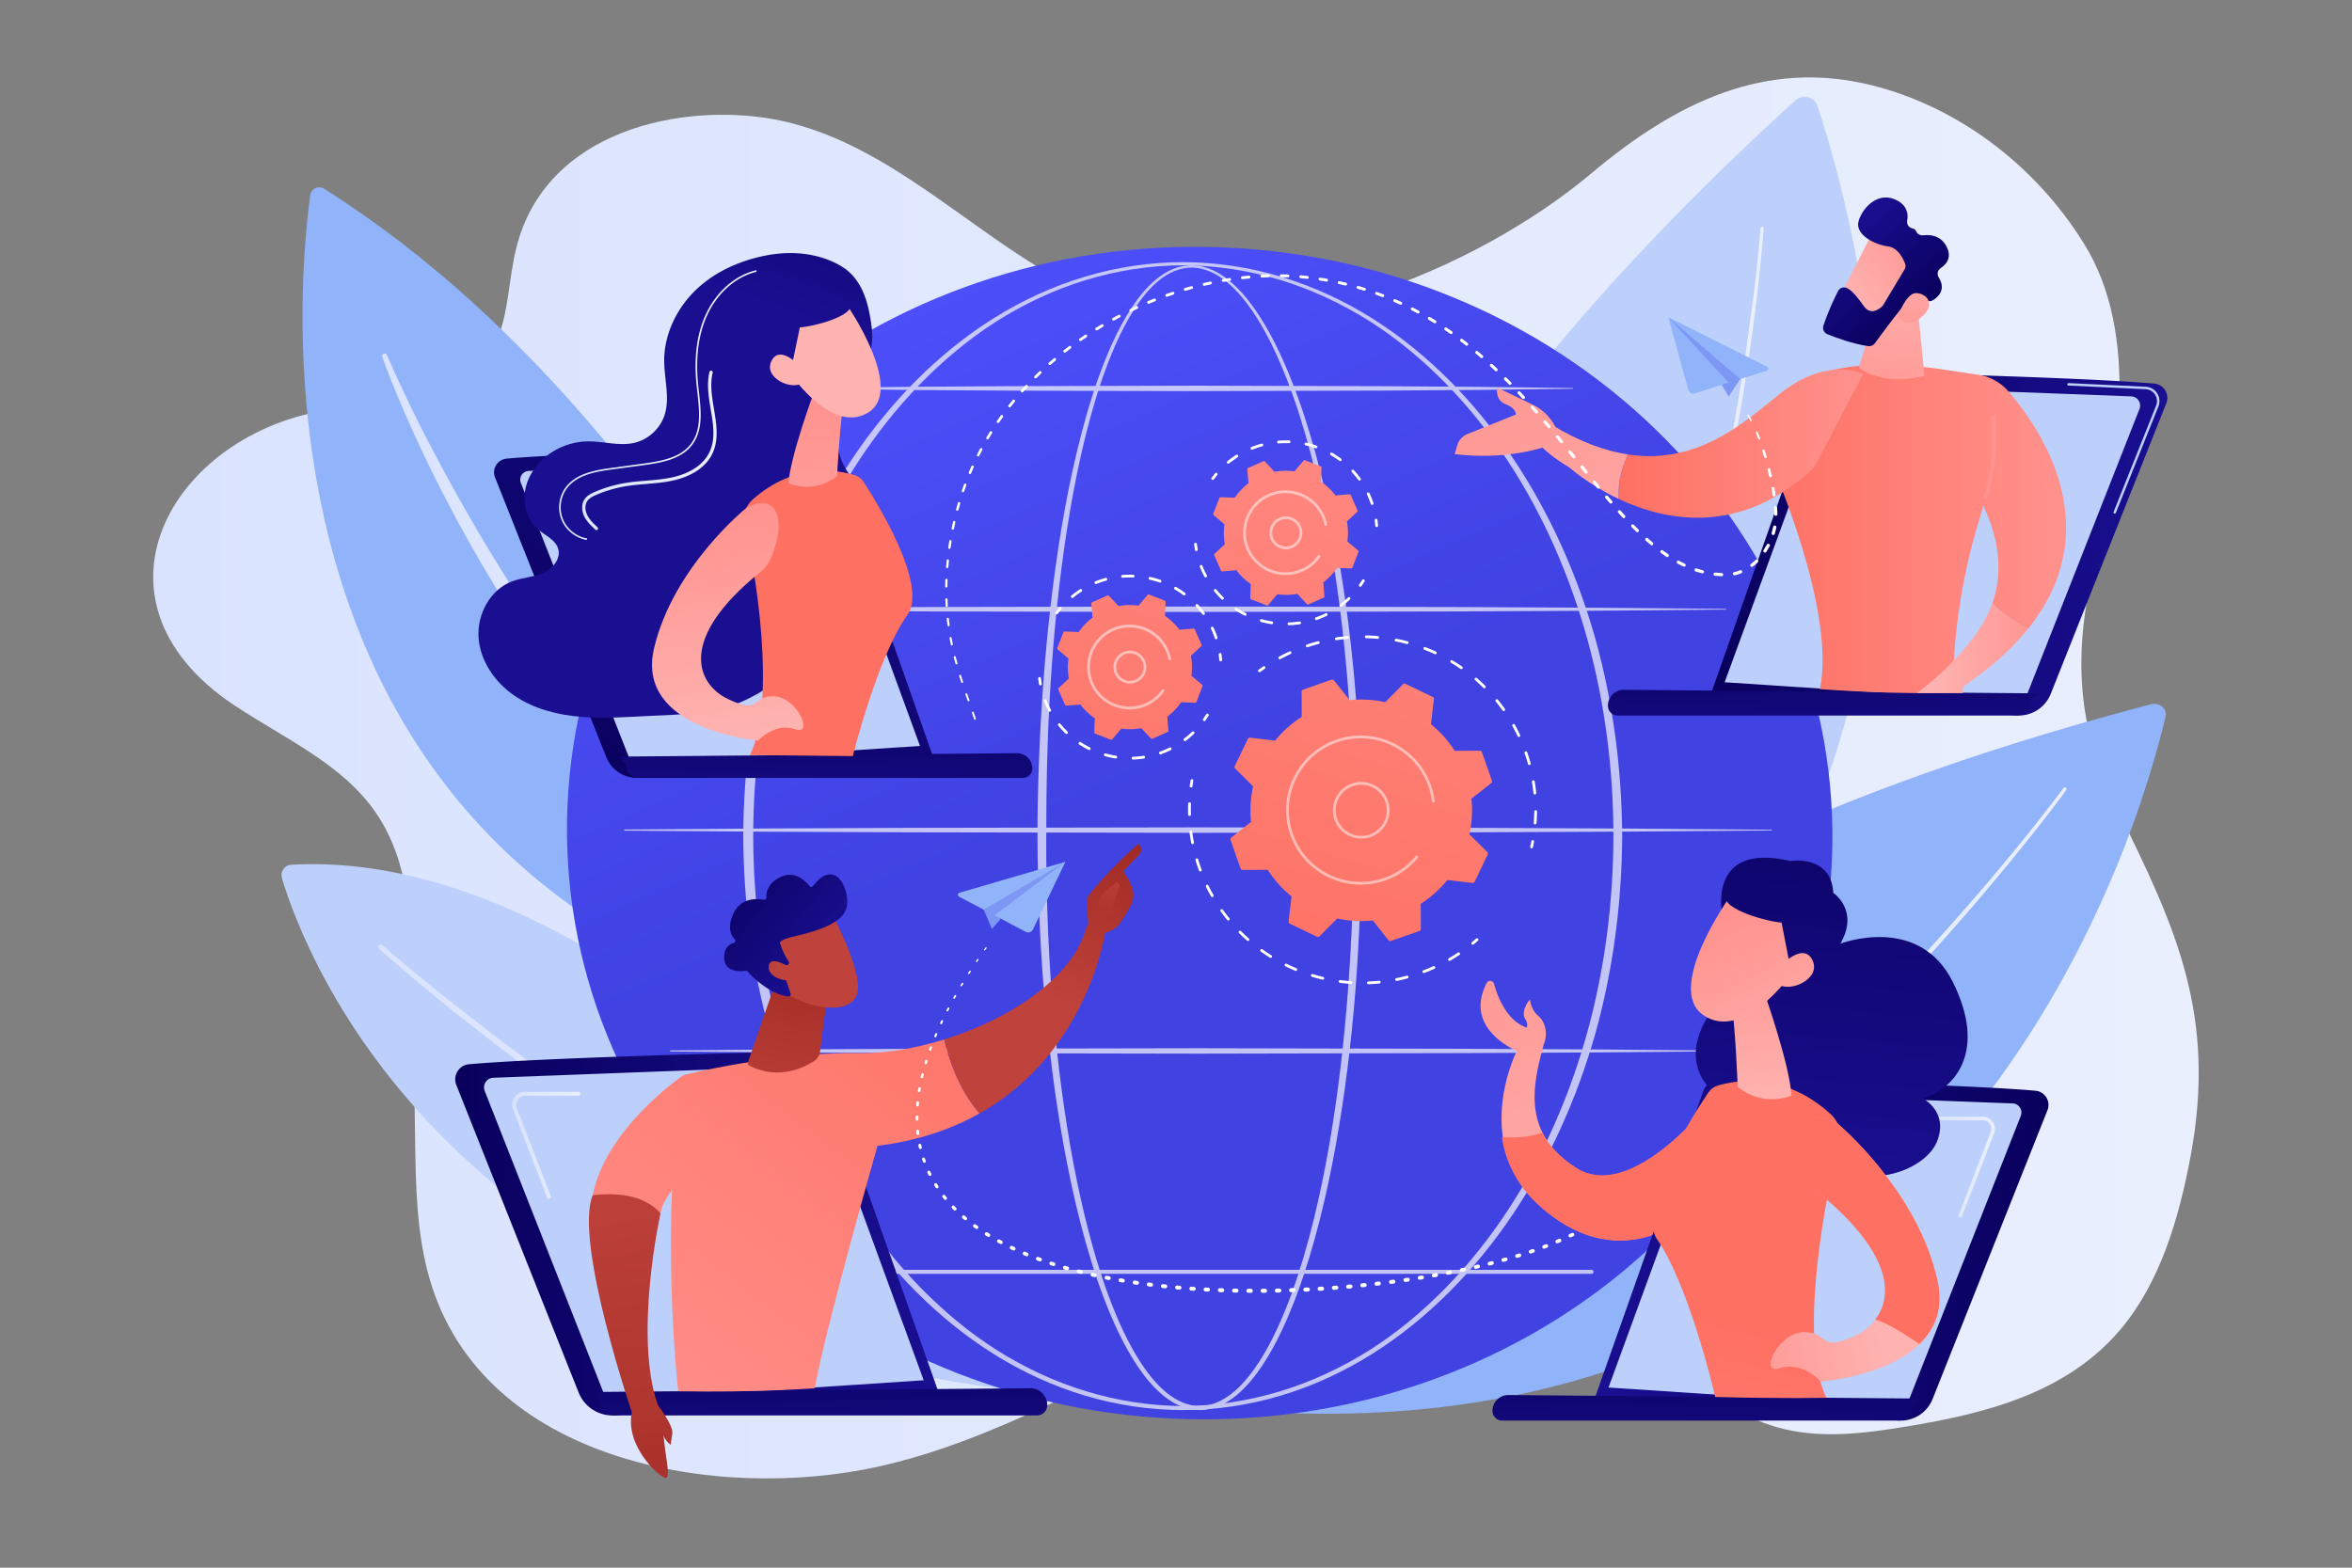 <svg xmlns="http://www.w3.org/2000/svg" width="2475" height="1650" xmlns:v="https://vecta.io/nano"><rect width="100%" height="100%" fill="#808080" stroke="none"/><linearGradient id="A" gradientUnits="userSpaceOnUse" x1="161.226" y1="818.775" x2="2313.708" y2="818.775"><stop offset="0" stop-color="#dae3fe"/><stop offset="1" stop-color="#e9effd"/></linearGradient><path fill="url(#A)" d="M2228.38 852.405c-43.53-87.682-47.046-162.907-24.534-258.646 24.863-105.737 48.877-240.767-10.623-336.936C2140.79 172.074 2058.385 112 1970.094 89.87c-112.08-28.08-205.942 17.368-295.814 92.818-123.362 103.566-336.65 188.046-488.65 142.227-132.792-40.035-230.934-173.433-370.885-199.276-96.517-17.824-240.41 10.563-271.458 135.32-8.142 32.714-7.823 68.372-21 98.853-30.514 70.532-107.818 63.816-165.7 70.185C185.3 448.84 76.695 629.11 246.36 742.2c52.484 34.98 113.9 61.522 149.45 113.628 35.76 52.43 37.883 120.006 38.766 183.463l2.21 158.8c.693 49.823 1.488 100.356 15.38 148.21 55.987 192.854 303.113 234.93 472.81 197.184 181.96-40.473 338.42-172.08 523.513-200.548 75.968-11.684 156.872-4.213 226.58 34.4 66.65 36.92 120.99 103.33 194.124 124.593 44.803 13.025 91.99 6.927 137.738-.637 81.42-13.46 167.917-34.653 224.917-102.59 41.035-48.908 61.146-116 73.424-182.356 27.254-147.304-15.004-239.28-76.893-363.94z"/><path fill="#91b3fa" d="M2278.91 753.688c-27.553 118.503-220.504 801.12-996.23 728.973 0 0-7.196-483.203 980.784-741.4 8.642-2.26 17.245 4.675 15.445 12.417z"/><linearGradient id="B" gradientUnits="userSpaceOnUse" x1="1391.831" y1="1151.374" x2="2174.671" y2="1151.374"><stop offset="0" stop-color="#dae3fe"/><stop offset="1" stop-color="#e9effd"/></linearGradient><path fill="url(#B)" d="M2174.3 831.655c-25.29 34.204-52 67.224-79.273 99.786a2730.89 2730.89 0 0 1-84.345 95.503c-57.646 62.4-118.47 121.904-182.31 178.03-32.067 27.896-64.93 54.88-98.605 80.848-33.875 25.706-68.615 50.277-104.275 73.497-35.903 22.84-72.698 44.307-110.583 63.79-38.088 19.077-77.188 36.163-117.325 50.632-2.234.807-4.7-.353-5.505-2.586s.354-4.7 2.587-5.504l.02-.008.063-.02c39.804-14.135 78.657-30.884 116.56-49.637 37.708-19.16 74.385-40.317 110.21-62.863 35.59-22.93 70.296-47.222 104.165-72.664 33.672-25.705 66.56-52.44 98.668-80.1 63.928-55.655 124.913-114.723 182.755-176.737a2725.2 2725.2 0 0 0 84.664-94.931c27.384-32.358 54.24-65.25 79.583-99.177l.022-.03a1.82 1.82 0 0 1 2.55-.369c.805.602.975 1.737.373 2.542z"/><path fill="#bdd0fb" d="M1912.177 110.604c45.09 133.766 270.935 921.07-540.808 1227.54 0 0-302.158-486.93 517.94-1232.584 7.174-6.523 19.922-3.695 22.868 5.044z"/><linearGradient id="C" gradientUnits="userSpaceOnUse" x1="1433.096" y1="759.225" x2="1855.845" y2="759.225"><stop offset="0" stop-color="#dae3fe"/><stop offset="1" stop-color="#e9effd"/></linearGradient><path fill="url(#C)" d="M1855.84 240.685c-1.706 23.78-4.205 47.423-6.962 71.06-2.788 23.628-5.97 47.206-9.476 70.736-7 47.063-15.395 93.918-25.063 140.5-19.442 93.15-44.06 185.317-75.6 275.186-31.58 89.793-70.005 177.485-118.58 259.606-24.267 41.04-51.196 80.572-81.13 117.77-15.043 18.53-30.668 36.616-47.257 53.814-16.606 17.174-33.962 33.633-52.08 49.238-1.667 1.437-4.183 1.248-5.62-.42s-1.25-4.183.42-5.62l.012-.01.028-.023c17.97-15.354 35.203-31.565 51.714-48.5 16.5-16.96 32.045-34.818 47.035-53.132 29.828-36.766 56.73-75.91 81.016-116.608 48.62-81.437 87.256-168.62 119.095-258.008 31.814-89.463 56.75-181.326 76.532-274.227 9.838-46.467 18.406-93.21 25.585-140.17l9.743-70.582c2.847-23.57 5.44-47.2 7.23-70.846l.002-.026c.07-.93.88-1.626 1.81-1.555s1.626.874 1.556 1.804z"/><path fill="#91b3fa" d="M990.27 1094.827S788.022 481.094 340.997 198.58c-5.828-3.684-13.52-.17-14.473 6.66-15.037 107.862-80.493 792.663 663.745 889.586z"/><linearGradient id="D" gradientUnits="userSpaceOnUse" x1="402.15" y1="721.705" x2="967.137" y2="721.705"><stop offset="0" stop-color="#dae3fe"/><stop offset="1" stop-color="#e9effd"/></linearGradient><path fill="url(#D)" d="M407.262 373.843c14.972 34.426 31.4 68.385 49.036 101.588 17.433 33.33 35.887 66.106 55.2 98.348 19.437 32.167 39.538 63.922 60.828 94.864 21.13 31.043 43.142 61.49 66.393 90.958 23.106 29.57 47.032 58.523 72.31 86.252l9.384 10.485 9.645 10.243 19.387 20.396L769.3 906.91l4.953 5 15.303 14.534c13.408 13.146 27.702 25.303 41.61 37.916 7.06 6.18 14.35 12.092 21.518 18.154l10.796 9.044c3.627 2.98 7.397 5.775 11.06 8.712l22.138 17.438 34.17 24.914 11.708 7.854 23.4 15.914a2.65 2.65 0 0 1 .702 3.683c-.786 1.155-2.333 1.49-3.524.8-65.406-38.033-127.06-83.014-182.954-134.324l-15.798-14.35-5.118-4.938L738.9 897.42c-6.783-6.63-13.24-13.58-19.877-20.355l-9.893-10.228-9.63-10.47c-25.867-27.764-50.048-57.032-73.568-86.77C579.19 709.847 537.136 646.54 499.5 580.8c-18.822-32.873-36.39-66.447-52.786-100.566-8.152-17.083-15.93-34.342-23.422-51.72-7.51-17.384-14.64-34.876-20.99-52.8a2.65 2.65 0 0 1 4.926-1.95l.033.077z"/><path fill="#bdd0fb" d="M1114.032 1468.274s-412.223-580.58-807.572-558.1c-7.016.398-11.813 7.262-9.812 13.998 23.274 78.38 174.655 486.26 817.384 544.092z"/><linearGradient id="E" gradientUnits="userSpaceOnUse" x1="398.227" y1="1220.863" x2="1099.185" y2="1220.863"><stop offset="0" stop-color="#dae3fe"/><stop offset="1" stop-color="#e9effd"/></linearGradient><path fill="url(#E)" d="M402.46 995.033c26.065 22.577 52.997 44.3 80.095 65.715l40.932 31.795 41.455 31.113 41.923 30.48 42.404 29.806 86.225 57.52c28.77 19.146 58.407 36.918 87.714 55.218l44.69 26.238 22.384 13.055 22.69 12.5 45.43 24.935 69.125 35.556 70.21 33.55c1.263.604 1.798 2.117 1.194 3.38a2.54 2.54 0 0 1-3.347 1.211c-62.9-28.914-125.46-58.83-185.78-92.912l-22.8-12.46-22.48-13.006-44.887-26.144-88.105-55.036c-58.183-37.568-115.028-77.195-170.545-118.587l-41.418-31.336-40.895-32.02c-26.96-21.75-53.63-43.792-79.61-66.797-1.048-.93-1.146-2.53-.218-3.58.922-1.04 2.508-1.145 3.557-.236l.042.033z"/><linearGradient id="F" gradientUnits="userSpaceOnUse" x1="1235.378" y1="815.013" x2="963.544" y2="194.258"><stop offset="0" stop-color="#4042e2"/><stop offset="1" stop-color="#4f52ff"/></linearGradient><path fill="url(#F)" d="M1927.68 905.997c-14.942 340.38-324.898 603.237-692.305 587.108S582.24 1187.967 597.183 847.587 922.08 244.35 1289.488 260.48s653.135 305.137 638.193 645.518z"/><g opacity=".68" fill="#fff"><path d="M1432.544 879.77c-.16 108.806-7.62 217.833-26.796 325.098-4.854 26.794-10.482 53.46-17.188 79.872-6.726 26.402-14.5 52.575-23.998 78.165-9.587 25.522-20.714 50.68-35.803 73.67-7.604 11.412-16.228 22.346-26.87 31.34-5.32 4.47-11.162 8.432-17.59 11.335-6.413 2.885-13.422 4.71-20.535 4.838-7.104.208-14.22-1.183-20.76-3.816-6.565-2.608-12.55-6.393-17.998-10.714-10.897-8.715-19.71-19.53-27.45-30.85-15.356-22.827-26.634-47.933-36.322-73.416-9.627-25.545-17.47-51.697-24.253-78.084-6.772-26.395-12.457-53.048-17.35-79.834-9.768-53.582-16.43-107.68-20.926-161.926-4.463-54.256-6.7-108.684-6.976-163.12-.134-27.215.61-54.425 1.577-81.618 1.02-27.193 2.517-54.37 4.52-81.507 4.025-54.27 10.037-108.42 18.976-162.126 4.484-26.846 9.713-53.58 16.003-80.075 6.306-26.487 13.634-52.764 22.725-78.47 4.568-12.843 9.564-25.547 15.26-37.953 5.688-12.403 12.054-24.536 19.536-36.006 7.5-11.42 16.12-22.32 26.853-31.047 5.366-4.325 11.278-8.088 17.755-10.637 6.45-2.583 13.45-3.9 20.415-3.625 6.967.2 13.835 1.936 20.172 4.727 6.347 2.804 12.178 6.618 17.53 10.94 10.708 8.7 19.57 19.34 27.432 30.51 15.63 22.498 27.414 47.31 37.62 72.556 10.133 25.314 18.5 51.285 25.786 77.524 7.262 26.25 13.4 52.795 18.73 79.494 21.057 106.89 29.61 215.932 29.924 324.755zm-8.054 0c.1-54.215-1.96-108.443-6.466-162.47-4.442-54.024-11.172-107.895-21.197-161.167-5.006-26.633-10.836-53.115-17.773-79.304-6.963-26.175-15-52.084-24.782-77.322-9.854-25.166-21.28-49.892-36.445-72.23-7.623-11.09-16.22-21.624-26.54-30.194-5.156-4.26-10.755-8-16.814-10.758-6.052-2.723-12.57-4.508-19.2-4.682-6.625-.2-13.242 1.123-19.37 3.645-6.15 2.497-11.797 6.17-16.944 10.414-10.3 8.556-18.643 19.318-25.896 30.637-7.24 11.367-13.4 23.424-18.897 35.763-5.505 12.343-10.322 24.997-14.718 37.792-8.744 25.617-15.747 51.824-21.732 78.244-5.97 26.43-10.885 53.1-15.058 79.882-8.316 53.577-13.717 107.593-17.136 161.708-3.454 54.122-4.646 108.367-4.55 162.59-.144 54.212 1.668 108.44 5.697 162.505 4.06 54.057 10.282 107.977 19.59 161.368 4.665 26.69 10.115 53.242 16.643 79.522 6.54 26.27 14.127 52.294 23.467 77.665 9.4 25.303 20.37 50.197 35.21 72.62 7.47 11.117 15.967 21.66 26.266 30.02 5.146 4.147 10.748 7.736 16.802 10.193 6.036 2.464 12.513 3.833 19 3.614 6.487-.167 12.88-1.88 18.813-4.603 5.942-2.74 11.424-6.5 16.458-10.808 10.076-8.648 18.394-19.325 25.73-30.538 14.58-22.6 25.403-47.55 34.688-72.895 9.214-25.417 16.72-51.463 23.19-77.75 6.454-26.298 11.84-52.863 16.457-79.56 9.247-53.4 15.39-107.328 19.476-161.384 4.138-54.057 6.05-108.29 6.027-162.516z"/><path d="M1707.026 879.77c-.376 70.068-9.382 140.166-28.14 207.736-19.085 67.414-47.854 132.27-86.912 190.495-19.53 29.08-41.658 56.455-66.382 81.29-24.714 24.828-52.046 47.11-81.715 65.782-29.695 18.602-61.77 33.492-95.344 43.595-33.556 10.127-68.585 15.41-103.646 15.444-35.06-.004-70.1-5.254-103.672-15.353-33.592-10.075-65.692-24.94-95.42-43.524-29.7-18.654-57.072-40.916-81.826-65.734-24.765-24.824-46.936-52.192-66.51-81.273-39.137-58.234-67.966-123.117-87.14-190.564-9.438-33.786-16.452-68.238-21.098-102.998-4.622-34.766-6.944-69.824-7.103-104.896.18-35.07 2.525-70.127 7.168-104.887 4.668-34.754 11.708-69.197 21.168-102.97 19.222-67.42 48.096-132.26 87.258-190.433 19.584-29.055 41.757-56.393 66.52-81.185 24.754-24.78 52.106-47.02 81.8-65.616 29.718-18.534 61.8-33.29 95.344-43.362 33.513-10.112 68.496-15.387 103.5-15.42 35.015.063 69.988 5.367 103.484 15.506 33.517 10.098 65.582 24.884 95.27 43.438 29.662 18.616 56.976 40.875 81.688 65.667 24.722 24.803 46.852 52.146 66.39 81.2 39.083 58.166 67.898 122.977 87.03 190.364 18.8 67.544 27.854 137.63 28.277 207.697zm-9.232 0c-.102-69.272-8.73-138.618-27.008-205.488-18.38-66.766-46.053-131.223-84.15-189.2-19.04-28.954-40.662-56.244-64.88-81.052-24.23-24.77-50.99-47.18-80.258-65.804-29.304-18.52-60.948-33.43-94.13-43.513-33.164-10.09-67.8-15.396-102.48-15.51-34.69.145-69.306 5.48-102.453 15.595-33.164 10.11-64.78 25.048-94.053 43.59-29.236 18.646-55.958 41.074-80.146 65.854-24.177 24.82-45.757 52.115-64.752 81.07-38.02 57.96-65.633 122.388-83.92 189.12-9.11 33.405-15.708 67.467-20.178 101.782-4.48 34.32-6.69 68.93-6.77 103.548.1 34.62 2.332 69.227 6.833 103.54 4.492 34.31 11.116 68.36 20.25 101.752 18.336 66.706 45.996 131.09 84.04 188.99 19.002 28.928 40.585 56.193 64.76 80.98 24.188 24.742 50.9 47.15 80.12 65.737 29.264 18.493 60.873 33.32 93.978 43.427 33.088 10.13 67.648 15.488 102.29 15.664 34.644-.144 69.213-5.47 102.318-15.572 33.123-10.08 64.758-24.882 94.053-43.356 29.26-18.57 56.004-40.957 80.232-65.688 24.216-24.773 45.842-52.035 64.888-80.96 38.124-57.907 65.844-122.32 84.27-189.06 18.32-66.843 26.997-136.178 27.145-205.45z"/><path d="M705.614 640.632l138.785-1.12 138.786-.636 277.57-.513 277.57.564 138.785.694 138.786 1.2c.225.002.405.186.403.4s-.183.4-.403.403l-138.786 1.2-138.785.694-277.57.564-277.57-.513-138.786-.635-138.785-1.12c-.335-.003-.605-.277-.602-.612s.27-.598.602-.6zM866.62 408.178l98.533-1.12 98.534-.635 197.067-.513 197.067.564 98.533.694 98.534 1.2c.225.003.404.2.4.415a.41.41 0 0 1-.4.4l-98.534 1.2-98.533.694-197.067.564-98.533-.188-98.534-.325-98.534-.636-98.533-1.12c-.335-.005-.603-.28-.597-.616a.61.61 0 0 1 .597-.596zM657.384 873.085l150.843-1.117 150.843-.64 301.685-.513 301.686.565 150.844.693 150.842 1.2a.41.41 0 0 1 .405.41.41.41 0 0 1-.405.404l-150.842 1.2-150.844.694-301.686.564-301.685-.513-150.843-.64-150.843-1.117c-.335-.002-.605-.276-.603-.6a.61.61 0 0 1 .603-.6zm48.23 232.455l138.785-1.12 138.786-.636 277.57-.513 277.57.564 138.785.693 138.786 1.2c.225.002.405.186.403.4s-.183.4-.403.403l-138.786 1.2-138.785.694-277.57.563-277.57-.512-138.786-.636-138.785-1.12c-.335-.003-.605-.277-.602-.612.002-.33.27-.597.602-.6zm971.262 233.06a2.13 2.13 0 0 1-2.128 2.128H886.48a2.13 2.13 0 0 1-2.128-2.128 2.13 2.13 0 0 1 2.128-2.128h788.267a2.13 2.13 0 0 1 2.128 2.128z"/></g><path d="M1549.77 994.307c-.425 0-.843-.182-1.134-.533-.517-.625-.427-1.55.198-2.065l4.428-3.778a1.47 1.47 0 0 1 2.071.131c.536.607.477 1.535-.13 2.07l-4.5 3.84c-.274.225-.605.335-.933.335zm-109.788 41.588c-.787 0-1.44-.625-1.465-1.418-.03-.8.606-1.488 1.416-1.517a180.11 180.11 0 0 0 11.264-.739 1.47 1.47 0 0 1 1.603 1.318 1.47 1.47 0 0 1-1.318 1.604 182.16 182.16 0 0 1-11.447.752h-.053zm-18.485-.316a1.23 1.23 0 0 1-.103-.004 183.91 183.91 0 0 1-11.418-1.141c-.803-.105-1.37-.843-1.263-1.646s.813-1.376 1.646-1.264a181.16 181.16 0 0 0 11.235 1.122 1.47 1.47 0 0 1 1.364 1.565c-.05.775-.696 1.368-1.46 1.368zm48.125-3.16a1.47 1.47 0 0 1-1.438-1.178 1.47 1.47 0 0 1 1.149-1.729 180.01 180.01 0 0 0 10.992-2.578c.787-.2 1.587.255 1.797 1.037a1.47 1.47 0 0 1-1.037 1.798 183.92 183.92 0 0 1-11.172 2.622 1.51 1.51 0 0 1-.291.028zm-77.64-1.315a1.48 1.48 0 0 1-.34-.04 185.15 185.15 0 0 1-11.076-2.99 1.47 1.47 0 0 1-.978-1.831c.235-.775 1.048-1.215 1.832-.98a181.67 181.67 0 0 0 10.898 2.942 1.47 1.47 0 0 1 1.09 1.767c-.158.676-.76 1.13-1.426 1.13zm106.322-6.963c-.592 0-1.15-.36-1.372-.946a1.47 1.47 0 0 1 .851-1.894l.983-.376c3.172-1.223 6.35-2.55 9.447-3.95.738-.335 1.608-.004 1.94.735s.006 1.607-.734 1.94c-3.146 1.42-6.376 2.77-9.6 4.012l-.995.38a1.47 1.47 0 0 1-.521.097zm-134.707-2.26a1.48 1.48 0 0 1-.566-.113c-3.518-1.47-7.03-3.068-10.44-4.75-.727-.358-1.026-1.238-.666-1.966a1.47 1.47 0 0 1 1.965-.667c3.355 1.654 6.812 3.227 10.275 4.674a1.47 1.47 0 0 1-.567 2.822zm161.67-10.542a1.46 1.46 0 0 1-1.27-.732c-.407-.702-.168-1.6.534-2.005 3.246-1.88 6.47-3.886 9.586-5.96.677-.45 1.585-.267 2.035.407a1.47 1.47 0 0 1-.407 2.036c-3.166 2.1-6.443 4.147-9.742 6.058-.232.133-.486.197-.735.197zm-188.176-3.167c-.265 0-.534-.072-.776-.225a184.45 184.45 0 0 1-9.529-6.381 1.47 1.47 0 0 1-.34-2.048c.473-.66 1.388-.812 2.048-.34 3.038 2.174 6.192 4.286 9.378 6.28a1.47 1.47 0 0 1-.781 2.714zm-23.912-17.836a1.46 1.46 0 0 1-.971-.367 182.45 182.45 0 0 1-8.356-7.85 1.47 1.47 0 0 1 0-2.076c.573-.572 1.502-.573 2.075.001a180.91 180.91 0 0 0 8.223 7.725 1.47 1.47 0 0 1 .13 2.071c-.3.33-.696.497-1.1.497zm-20.663-21.502a1.47 1.47 0 0 1-1.14-.541 183.63 183.63 0 0 1-6.95-9.114 1.47 1.47 0 0 1 .341-2.048 1.47 1.47 0 0 1 2.047.342 181.11 181.11 0 0 0 6.839 8.967c.512.63.417 1.554-.212 2.064-.273.223-.6.33-.925.33zm-16.854-24.612a1.47 1.47 0 0 1-1.277-.74c-1.884-3.307-3.688-6.717-5.365-10.136a1.47 1.47 0 0 1 .672-1.964 1.47 1.47 0 0 1 1.965.672c1.648 3.365 3.425 6.72 5.28 9.975a1.47 1.47 0 0 1-1.275 2.194zm-12.616-27.044a1.47 1.47 0 0 1-1.376-.958 187.11 187.11 0 0 1-3.658-10.874 1.47 1.47 0 0 1 .98-1.83 1.47 1.47 0 0 1 1.829.979c1.08 3.57 2.3 7.172 3.6 10.702.283.76-.105 1.605-.865 1.887a1.48 1.48 0 0 1-.511.093zm-8.08-28.736a1.47 1.47 0 0 1-1.44-1.188 185.6 185.6 0 0 1-1.839-11.324c-.106-.804.46-1.54 1.264-1.646.803-.1 1.54.462 1.646 1.265a190.94 190.94 0 0 0 1.8 11.146 1.47 1.47 0 0 1-1.159 1.721 1.53 1.53 0 0 1-.283.026zm-3.27-29.668a1.47 1.47 0 0 1-1.467-1.427l-.066-4.936a181.35 181.35 0 0 1 .119-6.539 1.47 1.47 0 0 1 1.465-1.414h.055c.812.03 1.443.7 1.413 1.52-.077 2.117-.116 4.28-.116 6.432l.066 4.854a1.47 1.47 0 0 1-1.428 1.507c-.014.002-.027.002-.04.002zm1.67-29.904a1.55 1.55 0 0 1-.203-.014 1.47 1.47 0 0 1-1.251-1.656l.9-5.846c.138-.8.895-1.33 1.695-1.196s1.335.897 1.197 1.696l-.896 5.75c-.1.736-.73 1.267-1.452 1.267zm71.958-121.37a1.46 1.46 0 0 1-1.18-.595c-.483-.65-.346-1.57.307-2.053l4.813-3.442c.662-.46 1.58-.295 2.04.374a1.47 1.47 0 0 1-.373 2.042l-4.734 3.386a1.47 1.47 0 0 1-.873.288zm290.1 160.18a1.12 1.12 0 0 1-.115-.005 1.47 1.47 0 0 1-1.351-1.575 179.78 179.78 0 0 0 .52-11.912 1.47 1.47 0 0 1 1.468-1.453c.826.01 1.477.673 1.468 1.483-.042 4.027-.22 8.1-.527 12.106a1.47 1.47 0 0 1-1.463 1.356zm-.333-31.52a1.47 1.47 0 0 1-1.46-1.324 179.81 179.81 0 0 0-1.559-11.821 1.47 1.47 0 0 1 1.209-1.688 1.47 1.47 0 0 1 1.687 1.208c.66 3.976 1.2 8.02 1.584 12.015a1.46 1.46 0 0 1-1.317 1.604c-.05.004-.097.006-.145.006zm-5.795-30.984a1.47 1.47 0 0 1-1.412-1.074 185.59 185.59 0 0 0-3.576-11.379 1.47 1.47 0 0 1 .898-1.871 1.47 1.47 0 0 1 1.87.9 185.15 185.15 0 0 1 3.634 11.561 1.47 1.47 0 0 1-1.019 1.809 1.49 1.49 0 0 1-.395.054zm-11.023-29.53a1.45 1.45 0 0 1-1.327-.84c-1.697-3.578-3.533-7.144-5.46-10.6-.396-.708-.142-1.602.566-1.997a1.47 1.47 0 0 1 1.997.567 183.57 183.57 0 0 1 5.547 10.771c.35.732.036 1.607-.696 1.955-.204.097-.417.143-.628.143zm-15.9-27.204a1.46 1.46 0 0 1-1.198-.619c-2.3-3.23-4.715-6.422-7.207-9.487-.512-.628-.417-1.553.212-2.064a1.47 1.47 0 0 1 2.064.212 183.74 183.74 0 0 1 7.324 9.642c.47.66.314 1.577-.348 2.046a1.46 1.46 0 0 1-.847.27zm-20.378-24.014a1.46 1.46 0 0 1-1.031-.424 181.13 181.13 0 0 0-8.745-8.098c-.614-.53-.68-1.457-.15-2.07s1.46-.68 2.07-.148a182.21 182.21 0 0 1 8.889 8.229 1.47 1.47 0 0 1 .012 2.076c-.288.3-.666.435-1.045.435zm-24.235-20.13c-.288 0-.58-.085-.836-.262-3.255-2.258-6.624-4.435-10.014-6.47a1.47 1.47 0 0 1-.503-2.014c.416-.695 1.317-.922 2.014-.503a185.48 185.48 0 0 1 10.178 6.575 1.47 1.47 0 0 1 .368 2.042 1.46 1.46 0 0 1-1.207.632zm-191.004-10.433c-.52 0-1.026-.278-1.3-.77-.388-.712-.122-1.604.6-2 3.53-1.915 7.175-3.74 10.833-5.423.74-.34 1.6-.016 1.947.72a1.46 1.46 0 0 1-.72 1.946c-3.6 1.657-7.187 3.453-10.662 5.338a1.44 1.44 0 0 1-.698.178zm163.658-5.233c-.207 0-.416-.044-.616-.137a182.56 182.56 0 0 0-10.978-4.657 1.47 1.47 0 0 1-.84-1.898 1.47 1.47 0 0 1 1.897-.84 185.87 185.87 0 0 1 11.155 4.733 1.47 1.47 0 0 1 .714 1.949c-.247.536-.778.85-1.332.85zm-134.762-7.364a1.47 1.47 0 0 1-1.391-.999c-.26-.768.152-1.6.92-1.86a184.93 184.93 0 0 1 11.603-3.5 1.47 1.47 0 0 1 1.796 1.041 1.47 1.47 0 0 1-1.042 1.796c-3.818 1.018-7.66 2.176-11.416 3.444a1.46 1.46 0 0 1-.47.078zm105.134-3.383c-.126 0-.253-.016-.38-.05-3.823-1.024-7.73-1.935-11.613-2.704-.796-.158-1.312-.93-1.154-1.725s.928-1.317 1.725-1.155a183.37 183.37 0 0 1 11.803 2.75 1.47 1.47 0 0 1 1.038 1.797 1.47 1.47 0 0 1-1.418 1.088zm-74.514-4.096a1.47 1.47 0 0 1-1.449-1.245 1.47 1.47 0 0 1 1.228-1.673c3.977-.612 8.024-1.1 12.033-1.444.826-.085 1.52.528 1.6 1.335a1.47 1.47 0 0 1-1.336 1.59 180.97 180.97 0 0 0-11.839 1.421 1.77 1.77 0 0 1-.226.017zm43.472-1.397c-.043 0-.087-.002-.13-.006a180.71 180.71 0 0 0-11.908-.656 1.47 1.47 0 0 1-1.436-1.5c.02-.8.663-1.4 1.5-1.436a183.84 183.84 0 0 1 12.103.668c.8.07 1.404.784 1.333 1.592a1.47 1.47 0 0 1-1.461 1.338zm161.957 220.503c-.104 0-.2-.01-.318-.034a1.47 1.47 0 0 1-1.116-1.751l1.164-5.702a1.47 1.47 0 0 1 1.713-1.172c.797.15 1.32.917 1.17 1.714l-1.18 5.795c-.153.683-.76 1.15-1.433 1.15z" fill="#fff"/><linearGradient id="G" gradientUnits="userSpaceOnUse" x1="1360.233" y1="1094.661" x2="1618.182" y2="230.834"><stop offset="0" stop-color="#fe7062"/><stop offset="1" stop-color="#ff928e"/></linearGradient><path fill="url(#G)" d="M1565.563 899.357c.405-.84.232-1.844-.43-2.5l-18.886-18.735c2.702-12.125 3.49-24.77 2.14-37.483l20.87-16.47c.732-.578 1.017-1.556.7-2.437l-10.522-30.125a2.19 2.19 0 0 0-2.072-1.465l-26.585.106a115.87 115.87 0 0 0-25.013-28l3.113-26.42a2.19 2.19 0 0 0-1.221-2.225l-28.742-13.86c-.84-.405-1.845-.232-2.5.43l-18.735 18.886c-12.126-2.703-24.77-3.49-37.483-2.14l-16.47-20.87c-.578-.732-1.557-1.017-2.437-.71l-30.125 10.523c-.88.307-1.47 1.14-1.465 2.072l.106 26.585c-10.79 6.857-20.194 15.347-28 25.012l-26.42-3.113c-.926-.11-1.82.382-2.224 1.222l-13.86 28.74c-.406.84-.233 1.845.43 2.502l18.886 18.734c-2.702 12.126-3.5 24.77-2.138 37.483l-20.87 16.47a2.19 2.19 0 0 0-.71 2.436l10.523 30.125c.307.88 1.14 1.47 2.072 1.465l26.585-.106c6.857 10.8 15.347 20.194 25.012 28l-3.112 26.42c-.1.927.38 1.82 1.22 2.226L1385.95 986a2.19 2.19 0 0 0 2.501-.43l18.735-18.886c12.125 2.703 24.77 3.49 37.483 2.138l16.47 20.87c.577.73 1.556 1.017 2.437.71l30.124-10.522c.88-.308 1.47-1.14 1.465-2.072l-.105-26.585a115.9 115.9 0 0 0 27.999-25.012l26.42 3.112c.926.11 1.82-.38 2.225-1.22l13.86-28.743z"/><g fill="#fff"><path opacity=".5" d="M1432.48 882.664c-9.688 0-19.195-4.705-24.92-13.378-4.385-6.644-5.92-14.6-4.322-22.396a29.61 29.61 0 0 1 35.176-23.215 29.61 29.61 0 0 1 18.893 12.78c9.05 13.716 5.256 32.237-8.46 41.288-5.043 3.33-10.737 4.92-16.37 4.92zm-.1-56.667c-5.205 0-10.3 1.518-14.743 4.45-6 3.953-10.08 10.002-11.52 17.032a26.69 26.69 0 0 0 3.897 20.189c8.16 12.364 24.857 15.784 37.22 7.625s15.784-24.856 7.624-37.22a26.68 26.68 0 0 0-17.03-11.52 27.21 27.21 0 0 0-5.448-.554zm-.507 105.1c-32.44.001-62.858-20.28-74.146-52.596a78.14 78.14 0 0 1-4.394-25.814c.005-32.436 20.286-62.85 52.594-74.134 19.784-6.914 41.08-5.705 59.957 3.4s33.082 25.015 39.994 44.8h0c1.686 4.826 2.903 9.813 3.624 14.843l.2 1.42a1.62 1.62 0 0 1 .011.183 1.47 1.47 0 0 1-1.287 1.455 1.48 1.48 0 0 1-1.637-1.275c-.66-5.305-1.896-10.572-3.673-15.658-6.652-19.045-20.324-34.36-38.495-43.123s-38.667-9.925-57.715-3.273c-31.1 10.863-50.622 40.14-50.627 71.36a75.22 75.22 0 0 0 4.23 24.85c13.733 39.314 56.896 60.127 96.2 46.396 12.927-4.516 24.366-12.433 33.082-22.895.52-.622 1.444-.707 2.066-.188a1.46 1.46 0 0 1 .529 1.127c0 .33-.1.666-.34.94-9.057 10.87-20.94 19.097-34.37 23.787a78.17 78.17 0 0 1-25.803 4.394z"/><path d="M1267.3 758.922c-.292 0-.6-.087-.846-.27a1.47 1.47 0 0 1-.352-2.046l3.188-4.818a1.47 1.47 0 0 1 2.02-.478 1.47 1.47 0 0 1 .478 2.021l-3.288 4.97a1.47 1.47 0 0 1-1.2.62zm-75.008 40.5c-.787 0-1.44-.625-1.465-1.418a1.47 1.47 0 0 1 1.417-1.517c3.668-.123 7.365-.464 11-1.014a1.47 1.47 0 0 1 1.671 1.231c.122.8-.43 1.55-1.23 1.67a98.13 98.13 0 0 1-11.333 1.046c-.014.001-.032.001-.05.001zm-18.158-1.108a1.5 1.5 0 0 1-.229-.018c-3.74-.586-7.48-1.398-11.12-2.412a1.47 1.47 0 0 1-1.02-1.808 1.47 1.47 0 0 1 1.807-1.02 95.6 95.6 0 0 0 10.787 2.34 1.47 1.47 0 0 1 1.223 1.678 1.47 1.47 0 0 1-1.45 1.24zm46.972-4.354a1.47 1.47 0 0 1-.491-2.851 94.13 94.13 0 0 0 10.162-4.306 1.47 1.47 0 0 1 1.966.665 1.47 1.47 0 0 1-.665 1.967 96.78 96.78 0 0 1-10.479 4.438 1.43 1.43 0 0 1-.493.087zm-74.9-4.547a1.45 1.45 0 0 1-.652-.154c-3.4-1.687-6.7-3.592-9.87-5.663a1.47 1.47 0 0 1-.423-2.033 1.47 1.47 0 0 1 2.031-.423 94.3 94.3 0 0 0 9.568 5.491c.727.36 1.022 1.242.66 1.968a1.47 1.47 0 0 1-1.316.814zm100.702-9.4c-.443 0-.883-.2-1.17-.58a1.47 1.47 0 0 1 .282-2.057l1.047-.804c2.555-1.993 5.028-4.136 7.354-6.366a1.47 1.47 0 0 1 2.075.043 1.47 1.47 0 0 1-.043 2.076 98.55 98.55 0 0 1-7.58 6.563l-1.076.828a1.47 1.47 0 0 1-.887.298zm-124.617-7.544c-.368 0-.738-.138-1.023-.415-2.702-2.626-5.288-5.45-7.685-8.4a1.47 1.47 0 0 1 .211-2.065 1.47 1.47 0 0 1 2.065.21 95.18 95.18 0 0 0 7.455 8.14 1.47 1.47 0 0 1 .03 2.075 1.46 1.46 0 0 1-1.052.446zm-17.7-23.387a1.47 1.47 0 0 1-1.292-.77 96.81 96.81 0 0 1-4.81-10.315 1.47 1.47 0 0 1 .824-1.905 1.47 1.47 0 0 1 1.905.824 94.23 94.23 0 0 0 4.663 10.002c.386.713.12 1.604-.593 1.988-.223.12-.462.177-.697.177zm-9.796-27.707c-.692 0-1.3-.5-1.44-1.197l-.92-5.886a1.47 1.47 0 0 1 1.274-1.639 1.46 1.46 0 0 1 1.639 1.274l.9 5.7c.15.797-.374 1.563-1.17 1.713-.092.018-.184.026-.273.026z"/></g><linearGradient id="H" gradientUnits="userSpaceOnUse" x1="1095.408" y1="1015.583" x2="1353.356" y2="151.754"><stop offset="0" stop-color="#fe7062"/><stop offset="1" stop-color="#ff928e"/></linearGradient><path fill="url(#H)" d="M1265.07 720.826l-11.38-9.625c.97-6.893.85-14-.47-21.03l10.925-10.126c.384-.355.5-.914.288-1.393l-7.215-16.357c-.21-.48-.702-.77-1.223-.727l-14.844 1.24a64.88 64.88 0 0 0-15.213-14.528l.565-14.895c.02-.52-.294-1-.78-1.188l-16.67-6.465c-.487-.19-1.04-.048-1.378.35l-9.625 11.38a64.92 64.92 0 0 0-21.031.47l-10.125-10.924c-.355-.383-.915-.5-1.392-.288l-16.358 7.215c-.478.21-.77.702-.726 1.222l1.24 14.844c-5.722 4.31-10.597 9.468-14.527 15.213l-14.895-.565c-.52-.02-1 .293-1.188.78l-6.465 16.67c-.19.487-.048 1.04.35 1.378l11.38 9.625a64.92 64.92 0 0 0 .47 21.031l-10.925 10.125c-.383.355-.5.914-.288 1.392l7.215 16.358c.21.478.702.77 1.223.726l14.844-1.24a64.92 64.92 0 0 0 15.213 14.528l-.565 14.895a1.22 1.22 0 0 0 .781 1.188l16.668 6.465c.487.19 1.04.048 1.378-.35l9.625-11.38c6.893.972 14 .85 21.03-.47l10.126 10.925c.354.383.914.5 1.392.288l16.358-7.215c.478-.2.77-.702.727-1.222l-1.24-14.844c5.722-4.3 10.597-9.47 14.527-15.213l14.895.565c.522.02 1-.293 1.188-.78l6.465-16.67a1.22 1.22 0 0 0-.35-1.376z"/><g fill="#fff"><path opacity=".5" d="M1189.02 719.488c-5.164 0-10.276-2.3-13.69-6.666-5.884-7.54-4.537-18.46 3.002-24.342s18.458-4.538 24.342 3.002 4.537 18.46-3.003 24.342c-3.162 2.468-6.92 3.664-10.65 3.664zm-.05-31.746c-3.194 0-6.277 1.056-8.834 3.052a14.43 14.43 0 0 0-2.494 20.222 14.43 14.43 0 0 0 20.222 2.494c3.034-2.367 4.964-5.775 5.436-9.594a14.31 14.31 0 0 0-2.94-10.628c-2.368-3.034-5.775-4.964-9.595-5.436-.6-.073-1.2-.1-1.795-.1z"/><path d="M1111.985 646.504a1.47 1.47 0 0 1-1.177-2.343l3.7-4.673c.52-.62 1.448-.702 2.068-.176a1.47 1.47 0 0 1 .176 2.068l-3.588 4.53c-.288.388-.73.593-1.18.593zM1279.76 672.8a1.47 1.47 0 0 1-1.391-.996 93.95 93.95 0 0 0-4.082-10.06 1.47 1.47 0 0 1 .696-1.956 1.47 1.47 0 0 1 1.955.696c1.6 3.363 3.015 6.854 4.212 10.374.26.768-.15 1.602-.92 1.862a1.44 1.44 0 0 1-.471.08zm-13.305-25.598c-.453 0-.9-.208-1.188-.602a96.69 96.69 0 0 0-1.885-2.499c-1.585-2.03-3.268-4.017-5-5.9-.55-.596-.5-1.524.087-2.073a1.47 1.47 0 0 1 2.074.087c1.786 1.94 3.52 3.987 5.153 6.08a99.06 99.06 0 0 1 1.942 2.573c.48.655.336 1.573-.32 2.05a1.45 1.45 0 0 1-.863.283zM1128.4 629.354c-.426 0-.85-.185-1.138-.54-.513-.628-.42-1.553.2-2.065l1.644-1.312a98.75 98.75 0 0 1 7.42-5.26 1.47 1.47 0 0 1 2.028.443 1.47 1.47 0 0 1-.443 2.028 95.96 95.96 0 0 0-7.2 5.103l-1.594 1.27c-.27.222-.6.33-.925.33zm117.768-2.675a1.46 1.46 0 0 1-.875-.29c-2.9-2.15-5.94-4.158-9.068-5.964-.702-.405-.943-1.303-.537-2.005s1.304-.945 2.005-.537c3.224 1.862 6.37 3.932 9.352 6.15a1.47 1.47 0 0 1 .301 2.054c-.288.388-.73.592-1.178.592zm-92.935-12a1.47 1.47 0 0 1-.548-2.831c3.455-1.4 7.025-2.592 10.6-3.57a1.47 1.47 0 0 1 1.803 1.03 1.47 1.47 0 0 1-1.029 1.802 93.84 93.84 0 0 0-10.289 3.462c-.178.073-.363.108-.547.108zm67.46-1.505a1.46 1.46 0 0 1-.484-.083c-3.402-1.2-6.912-2.194-10.437-2.988a1.47 1.47 0 0 1-1.11-1.754c.177-.79.96-1.286 1.754-1.1a97.54 97.54 0 0 1 10.76 3.08 1.47 1.47 0 0 1-.485 2.853zm-39.377-5.1a1.47 1.47 0 0 1-1.462-1.353 1.47 1.47 0 0 1 1.348-1.579 97.52 97.52 0 0 1 7.686-.304h.027a96.17 96.17 0 0 1 3.48.062 1.47 1.47 0 0 1 1.414 1.52 1.49 1.49 0 0 1-1.52 1.414c-1.13-.04-2.295-.08-3.4-.06-2.48 0-4.987.1-7.454.295-.04.003-.08.005-.118.005zm103.22 88.006a1.47 1.47 0 0 1-1.462-1.354l-.623-5.744c-.112-.803.447-1.545 1.25-1.656a1.46 1.46 0 0 1 1.657 1.25l.643 5.922a1.47 1.47 0 0 1-1.349 1.577c-.038.004-.077.005-.116.005z"/><path opacity=".5" d="M1188.7 746.65c-17.145.001-33.526-9.936-40.878-26.604-2.573-5.836-3.792-11.932-3.792-17.934-.003-17.148 9.935-33.53 26.604-40.884 22.503-9.928 48.888.31 58.816 22.813a44.5 44.5 0 0 1 1.194 2.993c.625 1.745 1.14 3.522 1.542 5.32l.158.732c.02.1.03.197.03.295.002.683-.477 1.295-1.17 1.438a1.46 1.46 0 0 1-1.734-1.142 42.06 42.06 0 0 0-2.705-8.452h0c-7.68-17.407-25.89-26.96-43.874-24.462-3.458.48-6.902 1.404-10.265 2.804l-.423.18-.384.167c-15.57 6.868-24.854 22.174-24.853 38.193a41.43 41.43 0 0 0 3.542 16.753c9.272 21.023 33.92 30.58 54.946 21.31 6.912-3.05 12.858-7.903 17.194-14.037.467-.662 1.38-.82 2.045-.352.404.286.62.74.62 1.2 0 .293-.087.588-.27.846-4.643 6.57-11.007 11.765-18.406 15.03a44.31 44.31 0 0 1-17.937 3.794z"/><path d="M1431.417 617.57a1.45 1.45 0 0 1-.846-.27 1.47 1.47 0 0 1-.352-2.046l3.188-4.818a1.47 1.47 0 0 1 2.02-.477 1.47 1.47 0 0 1 .477 2.02l-3.288 4.97a1.47 1.47 0 0 1-1.2.62zm-75.017 40.492c-.787 0-1.44-.625-1.465-1.42s.606-1.5 1.417-1.516c3.668-.123 7.365-.464 11-1.014a1.47 1.47 0 0 1 1.671 1.231c.122.8-.43 1.55-1.23 1.67-3.737.566-7.55.917-11.333 1.045-.016.002-.033.002-.05.002zm-18.16-1.1a1.42 1.42 0 0 1-.23-.018 98.08 98.08 0 0 1-11.118-2.412 1.47 1.47 0 0 1-1.02-1.808 1.47 1.47 0 0 1 1.808-1.021 95.54 95.54 0 0 0 10.786 2.341 1.47 1.47 0 0 1 1.223 1.677 1.47 1.47 0 0 1-1.45 1.241zm46.972-4.353a1.47 1.47 0 0 1-.491-2.851c3.457-1.23 6.876-2.68 10.16-4.305a1.47 1.47 0 0 1 1.967.665c.36.726.062 1.607-.665 1.966a96.99 96.99 0 0 1-10.479 4.439 1.47 1.47 0 0 1-.493.086zm-74.9-4.547a1.45 1.45 0 0 1-.652-.154 96.78 96.78 0 0 1-9.869-5.663 1.47 1.47 0 0 1-.423-2.032 1.47 1.47 0 0 1 2.031-.423 95.92 95.92 0 0 0 9.568 5.5 1.47 1.47 0 0 1 .66 1.969c-.256.515-.776.813-1.315.813zm100.702-9.4a1.46 1.46 0 0 1-1.171-.582 1.47 1.47 0 0 1 .282-2.056l1.047-.804c2.554-1.993 5.028-4.136 7.354-6.366a1.47 1.47 0 0 1 2.075.043 1.47 1.47 0 0 1-.043 2.076 98.74 98.74 0 0 1-7.58 6.563l-1.077.828a1.47 1.47 0 0 1-.886.298zm-124.618-7.544c-.368 0-.738-.138-1.023-.415-2.702-2.626-5.288-5.45-7.685-8.4a1.47 1.47 0 0 1 .21-2.065 1.47 1.47 0 0 1 2.066.211c2.324 2.854 4.833 5.593 7.455 8.14.58.564.595 1.494.028 2.075-.285.296-.668.445-1.05.445zm-17.7-23.388a1.47 1.47 0 0 1-1.293-.77 96.91 96.91 0 0 1-4.809-10.315 1.47 1.47 0 0 1 .824-1.905 1.47 1.47 0 0 1 1.905.824 94.13 94.13 0 0 0 4.662 10.002 1.47 1.47 0 0 1-1.289 2.165zm-9.794-27.705c-.692 0-1.3-.492-1.44-1.197l-.92-5.887a1.47 1.47 0 0 1 1.274-1.638 1.46 1.46 0 0 1 1.639 1.274l.9 5.708a1.47 1.47 0 0 1-1.17 1.714c-.092.018-.184.026-.273.026z"/></g><linearGradient id="I" gradientUnits="userSpaceOnUse" x1="1207.345" y1="1049.005" x2="1465.292" y2="185.182"><stop offset="0" stop-color="#fe7062"/><stop offset="1" stop-color="#ff928e"/></linearGradient><path fill="url(#I)" d="M1429.197 579.476l-11.38-9.625c.97-6.893.85-13.99-.47-21.03l10.924-10.125c.384-.355.5-.915.29-1.392l-7.215-16.358c-.212-.478-.702-.77-1.223-.727l-14.844 1.24c-4.3-5.722-9.47-10.597-15.214-14.528l.566-14.894c.02-.522-.294-1-.78-1.188l-16.67-6.465c-.487-.19-1.04-.048-1.378.35l-9.625 11.38c-6.893-.97-14-.85-21.03.47l-10.126-10.925c-.355-.383-.914-.5-1.393-.288l-16.357 7.215c-.48.21-.77.702-.727 1.223l1.24 14.844a64.9 64.9 0 0 0-14.528 15.213l-14.895-.565c-.52-.02-1 .294-1.188.78l-6.466 16.668c-.188.487-.048 1.04.352 1.378l11.38 9.626c-.97 6.893-.85 13.99.47 21.03l-10.926 10.126c-.383.354-.498.914-.288 1.392l7.216 16.358c.21.48.7.77 1.222.727l14.844-1.24c4.3 5.722 9.47 10.597 15.214 14.528l-.565 14.894c-.02.522.294 1 .78 1.188l16.67 6.465c.487.19 1.04.048 1.378-.35l9.625-11.38c6.893.97 14 .85 21.03-.47l10.125 10.925c.355.383.915.5 1.393.288l16.358-7.215c.478-.21.77-.702.726-1.223l-1.24-14.844c5.722-4.3 10.597-9.47 14.527-15.213l14.895.565c.52.02 1-.294 1.188-.78l6.465-16.67c.19-.488.05-1.042-.35-1.38z"/><g fill="#fff"><path opacity=".5" d="M1353.147 578.138c-5.163 0-10.276-2.3-13.7-6.666-5.885-7.54-4.537-18.46 3-24.342s18.458-4.538 24.343 3.002 4.537 18.46-3.003 24.343a17.26 17.26 0 0 1-10.651 3.663zm-.048-31.746c-3.193 0-6.277 1.056-8.834 3.052-6.263 4.887-7.38 13.96-2.494 20.222s13.96 7.378 20.222 2.493c3.034-2.367 4.964-5.774 5.435-9.594s-.573-7.594-2.94-10.628a14.31 14.31 0 0 0-9.596-5.435c-.6-.073-1.2-.1-1.794-.1z"/><path d="M1276.112 505.154a1.42 1.42 0 0 1-.874-.3 1.47 1.47 0 0 1-.303-2.054l3.7-4.673c.522-.62 1.448-.7 2.07-.175a1.47 1.47 0 0 1 .176 2.068l-3.588 4.53c-.287.388-.73.593-1.18.593zm167.776 26.284a1.47 1.47 0 0 1-1.391-.996 93.85 93.85 0 0 0-4.082-10.059 1.47 1.47 0 0 1 .696-1.956 1.47 1.47 0 0 1 1.955.695 96.93 96.93 0 0 1 4.212 10.375 1.47 1.47 0 0 1-.919 1.862c-.156.054-.315.08-.47.08zm-13.306-25.597a1.47 1.47 0 0 1-1.187-.603 96.64 96.64 0 0 0-1.885-2.498l-5-5.9c-.55-.597-.5-1.525.087-2.074a1.47 1.47 0 0 1 2.074.087 98.54 98.54 0 0 1 5.153 6.081 99.06 99.06 0 0 1 1.942 2.573c.48.655.335 1.573-.32 2.05a1.45 1.45 0 0 1-.863.283zm-138.054-17.838c-.426 0-.85-.184-1.14-.54a1.47 1.47 0 0 1 .209-2.066l1.645-1.312a98.83 98.83 0 0 1 7.419-5.258 1.47 1.47 0 0 1 2.029.443 1.47 1.47 0 0 1-.443 2.028l-7.2 5.104-1.594 1.27a1.46 1.46 0 0 1-.926.33zm117.767-2.674a1.46 1.46 0 0 1-.874-.291 94.22 94.22 0 0 0-9.068-5.964 1.47 1.47 0 0 1-.537-2.005c.405-.7 1.305-.945 2.005-.537a96.82 96.82 0 0 1 9.353 6.151 1.47 1.47 0 0 1 .301 2.054c-.3.388-.73.592-1.18.592zm-92.935-12a1.47 1.47 0 0 1-.547-2.83c3.454-1.392 7.024-2.593 10.6-3.57a1.47 1.47 0 0 1 1.804 1.03 1.47 1.47 0 0 1-1.029 1.803c-3.476.948-6.938 2.112-10.3 3.462-.18.072-.364.106-.548.106zm67.46-1.505c-.16 0-.324-.027-.484-.083a95.22 95.22 0 0 0-10.437-2.988c-.792-.177-1.287-.963-1.1-1.754s.96-1.286 1.754-1.1c3.634.817 7.255 1.854 10.76 3.08a1.47 1.47 0 0 1-.485 2.853zm-39.376-5.1a1.47 1.47 0 0 1-1.462-1.352 1.47 1.47 0 0 1 1.347-1.58 98.05 98.05 0 0 1 7.687-.304h.027a96.17 96.17 0 0 1 3.48.062 1.47 1.47 0 0 1 1.414 1.52 1.49 1.49 0 0 1-1.52 1.415c-1.132-.04-2.295-.08-3.4-.06-2.48 0-4.987.1-7.454.296l-.118.003zm103.22 88.026c-.76 0-1.402-.584-1.462-1.354l-.624-5.744a1.47 1.47 0 0 1 1.25-1.656 1.46 1.46 0 0 1 1.657 1.25l.644 5.922a1.47 1.47 0 0 1-1.349 1.578l-.116.004z"/><path opacity=".5" d="M1352.828 605.3c-17.146.001-33.526-9.937-40.88-26.604a44.37 44.37 0 0 1-3.791-17.934c-.003-17.148 9.935-33.53 26.604-40.883 22.503-9.927 48.888.3 58.815 22.813a44 44 0 0 1 1.194 2.994c.625 1.744 1.142 3.522 1.543 5.32l.157.73c.02.1.03.197.03.295a1.47 1.47 0 0 1-1.171 1.438 1.46 1.46 0 0 1-1.734-1.142c-.596-2.886-1.506-5.73-2.705-8.452v.001c-7.68-17.407-25.9-26.96-43.874-24.463-3.458.48-6.902 1.404-10.266 2.805l-.423.18-.384.167c-15.57 6.87-24.854 22.174-24.853 38.193 0 5.606 1.138 11.302 3.542 16.753 9.272 21.023 33.92 30.58 54.946 21.31a41.62 41.62 0 0 0 17.193-14.037 1.47 1.47 0 0 1 2.046-.352c.404.286.62.74.62 1.2 0 .293-.087.588-.27.846-4.643 6.568-11.007 11.765-18.406 15.03-5.832 2.574-11.93 3.793-17.934 3.793z"/></g><linearGradient id="J" gradientUnits="userSpaceOnUse" x1="1800.37" y1="572.027" x2="2280.721" y2="572.027"><stop offset="0" stop-color="#09005d"/><stop offset="1" stop-color="#1a0f91"/></linearGradient><path fill="url(#J)" d="M2279.584 424.502l-121.58 305.76a36.22 36.22 0 0 1-38.814 22.469l-318.82-22.31 114.837-326.376c3.06-8.043 10.854-13.287 19.457-13.088 55.897 1.287 259.485 6.314 332.315 12.796 10.112.9 16.45 11.354 12.604 20.75z"/><path fill="#bdd0fb" d="M2129.934 738.85l121.47-308.506c2.452-6.227-2.045-12.992-8.735-13.144l-300.236-11.396c-7.735-.293-14.8 4.338-17.636 11.544l-109.962 300.74 315.098 20.762z"/><linearGradient id="K" gradientUnits="userSpaceOnUse" x1="1916.306" y1="657.002" x2="1919.585" y2="818.525"><stop offset="0" stop-color="#09005d"/><stop offset="1" stop-color="#1a0f91"/></linearGradient><path fill="url(#K)" d="M1691.964 742.782c0 5.7 4.62 10.32 10.32 10.32h419.304c8.662 0 15.685-7.02 15.685-15.684l6.595-7.664-435.372-3.73c-9.167.125-16.532 7.6-16.532 16.757h0z"/><path fill="#bdd0fb" d="M2225.327 540.573c-.16 0-.32-.03-.48-.093a1.29 1.29 0 0 1-.719-1.677l44.77-111.977c1.527-3.82 1.127-7.995-1.1-11.454s-5.86-5.553-9.967-5.745l-81.187-3.813a1.29 1.29 0 1 1 .12-2.578l81.187 3.813c4.954.232 9.333 2.757 12.017 6.927s3.167 9.202 1.326 13.807l-44.77 111.977a1.29 1.29 0 0 1-1.198.813z"/><linearGradient id="L" gradientUnits="userSpaceOnUse" x1="1848.719" y1="556.643" x2="2174.167" y2="556.643"><stop offset="0" stop-color="#fe7062"/><stop offset="1" stop-color="#ff928e"/></linearGradient><path fill="url(#L)" d="M1848.72 455.938c8.704-10.912 16.33-22.608 22.7-34.66 8.91-16.833.717 10.896 3.15-8.112 66.72-48.146 167.186-23.776 206.048-18.88 12.742 1.605 24.396 7.887 32.793 17.605 33.3 38.537 106.375 144.046 20.364 250.36-11.006-6.11-26.646-15.907-37.27-27.245 9.516-26.824 10.295-61.104-9.646-103.138-.682 3.332-1.524 6.63-2.548 9.876-27.486 87.078-28.953 159.54-28.892 176.24.01 2.268 1.636 10.405-.628 10.553-52.104 3.396-139.67-3.244-139.67-3.244 16.51-82.092-45.84-227.458-61.88-262.78-1.117-2.463-2.664-4.68-4.534-6.575z"/><linearGradient id="M" gradientUnits="userSpaceOnUse" x1="1979.546" y1="457.337" x2="2011.044" y2="266.846"><stop offset="0" stop-color="#ff928e"/><stop offset="1" stop-color="#feb3b1"/></linearGradient><path fill="url(#M)" d="M2018.104 324.298l6.972 71.23s-40.07 12.07-69.216-8.494l20.488-64.738 41.756 2.002z"/><linearGradient id="N" gradientUnits="userSpaceOnUse" x1="2036.092" y1="250.698" x2="1944.092" y2="313.698"><stop offset="0" stop-color="#ff928e"/><stop offset="1" stop-color="#feb3b1"/></linearGradient><path fill="url(#N)" d="M1971.607 243.113c-.965.908-40.702 78.944-40.702 78.944l45.04 21.742 48.65-68.366c.001 0-36.842-47.52-52.988-32.32z"/><linearGradient id="O" gradientUnits="userSpaceOnUse" x1="-7328.382" y1="-8090.119" x2="-7208.372" y2="-8090.119" gradientTransform="matrix(-0.685 -0.728 -0.728 0.685 -8899.241 544.782)"><stop offset="0" stop-color="#09005d"/><stop offset="1" stop-color="#1a0f91"/></linearGradient><path fill="url(#O)" d="M2004.668 277.326c.804 2.08.606 4.4-.54 6.3l-22.463 37.445c-.342.568-.747 1.082-1.232 1.533-2.674 2.49-11.823 9.73-18.896-.128-6.028-8.4-11.684-16.038-17.745-19.188-3.54-1.84-7.895-.37-9.69 3.2-3.7 7.335-10.87 22.288-15.374 36.467-1.128 3.554.706 7.37 4.162 8.77 9.12 3.695 27.145 10.377 43.14 12.585 2.627.362 5.23-.746 6.792-2.89 6.882-9.427 26.276-35.77 32.896-42.366 6.15-6.127 17.5-3.816 22.614-2.347 1.94.558 4.01.29 5.74-.753 5.19-3.126 14.244-10.908 5.96-24.087-2.06-3.276-1-7.64 2.224-9.768 5.793-3.81 12.08-10.964 6.09-22.548-6.063-11.727-16.892-12.78-24.266-11.88-3.264.4-6.576-1.312-7.828-4.35-.557-1.353-1.657-2.505-3.707-2.92-3.864-.784-6.4-4.318-5.643-8.188 1.3-6.636.32-15.257-10.274-21.083-19.434-10.685-36.456 6.725-40.784 21.42s17.4 25.083 31.066 26.816c10.04 1.275 15.543 12.232 17.758 17.96z"/><linearGradient id="P" gradientUnits="userSpaceOnUse" x1="-7353.836" y1="-8062.913" x2="-7273.254" y2="-8145.588" gradientTransform="matrix(-0.685 -0.728 -0.728 0.685 -8899.241 544.782)"><stop offset="0" stop-color="#ff928e"/><stop offset="1" stop-color="#feb3b1"/></linearGradient><path fill="url(#P)" d="M1997.278 332.807s8.642-25.284 19.703-24.355 19.767 11.947 6.06 24.334c-17.052 15.408-25.762.02-25.762.02z"/><linearGradient id="Q" gradientUnits="userSpaceOnUse" x1="1426.515" y1="3107.51" x2="1362.515" y2="3359.509"><stop offset="0" stop-color="#ff928e"/><stop offset="1" stop-color="#feb3b1"/></linearGradient><path fill="url(#Q)" d="M2090.517 525.354c14.58-39.9 9.29-88.083 9.235-88.564l-4.018.46c.054.474 5.23 47.73-9.018 86.718l3.8 1.387z"/><linearGradient id="R" gradientUnits="userSpaceOnUse" x1="1703.059" y1="466.994" x2="1960.621" y2="466.994"><stop offset="0" stop-color="#fe7062"/><stop offset="1" stop-color="#ff928e"/></linearGradient><path fill="url(#R)" d="M1713.287 478.34c75.46 11.323 124.644-36.29 161.293-65.174 48.387-38.133 86.04-19.58 86.04-19.58l-51.603 98.484c-77.06 72.658-156.072 56.522-205.883 32.978-.766-19.023 4.317-34.942 10.152-46.707z"/><linearGradient id="S" gradientUnits="userSpaceOnUse" x1="1530.56" y1="299.263" x2="1877.099" y2="742.629"><stop offset="0" stop-color="#ff928e"/><stop offset="1" stop-color="#feb3b1"/></linearGradient><path fill="url(#S)" d="M1607.23 433.32l25.023 13.466c30.012 18.272 56.867 27.927 81.035 31.553-5.835 11.765-10.918 27.685-10.15 46.707-31.71-14.988-51.588-32.978-51.588-32.978-56.69-33.802-44.32-58.748-44.32-58.748z"/><linearGradient id="T" gradientUnits="userSpaceOnUse" x1="1484.182" y1="335.512" x2="1830.718" y2="778.875"><stop offset="0" stop-color="#ff928e"/><stop offset="1" stop-color="#feb3b1"/></linearGradient><path fill="url(#T)" d="M1533.508 468.583a18.46 18.46 0 0 1 10.789-11.808l50.786-20.423s.767-6.513-10.73-10.94-8.8-17.302-8.8-17.302 15.707 7.165 38.702 18.53c13.15 6.5 20.53 17.974 24.442 26.61l-13.074 17.193c-31.3 9.403-62.974 11.2-94.916 7.47l2.8-9.332z"/><linearGradient id="U" gradientUnits="userSpaceOnUse" x1="2151.215" y1="682.254" x2="2034.583" y2="682.254"><stop offset="0" stop-color="#ff928e"/><stop offset="1" stop-color="#feb3b1"/></linearGradient><path fill="url(#U)" d="M2096.516 635.005c10.623 11.338 26.264 21.136 37.27 27.245-16.437 20.317-38.678 40.664-68.12 60.578l-.37 6.675-48.14-.003c-.001 0 61.53-44.23 79.362-94.495z"/><linearGradient id="V" gradientUnits="userSpaceOnUse" x1="479.027" y1="1298.169" x2="987.312" y2="1298.169"><stop offset="0" stop-color="#09005d"/><stop offset="1" stop-color="#1a0f91"/></linearGradient><path fill="url(#V)" d="M480.23 1142.064l128.65 323.542a38.33 38.33 0 0 0 41.072 23.776l337.36-24.9-121.515-344.055c-3.237-8.512-11.484-14.06-20.588-13.85-59.148 1.362-274.577 6.682-351.642 13.54-10.7.953-17.405 12.015-13.337 21.956z"/><path fill="#bdd0fb" d="M638.583 1474.693l-128.535-326.447c-2.594-6.59 2.164-13.748 9.243-13.907l317.697-12.058a19.26 19.26 0 0 1 18.662 12.215l116.357 318.23-333.424 21.968z"/><linearGradient id="W" gradientUnits="userSpaceOnUse" x1="861.444" y1="1398.624" x2="864.914" y2="1569.531"><stop offset="0" stop-color="#09005d"/><stop offset="1" stop-color="#1a0f91"/></linearGradient><path fill="url(#W)" d="M1102.023 1478.854c0 6.032-4.89 10.922-10.92 10.922H647.414a16.6 16.6 0 0 1-16.596-16.597l-6.98-8.11 460.692-3.946c9.698.13 17.492 8.03 17.492 17.73h0z"/><linearGradient id="X" gradientUnits="userSpaceOnUse" x1="539.016" y1="1205.514" x2="610.601" y2="1205.514"><stop offset="0" stop-color="#dae3fe"/><stop offset="1" stop-color="#e9effd"/></linearGradient><path fill="url(#X)" d="M577.693 1261.865c-.823 0-1.598-.5-1.9-1.313l-1.945-5.053-33.883-87.73a13.63 13.63 0 0 1 1.433-12.655 13.64 13.64 0 0 1 11.275-5.953h55.89a2.05 2.05 0 0 1 2.047 2.048 2.05 2.05 0 0 1-2.047 2.047h-55.89c-3.208 0-6.085 1.52-7.892 4.167a9.41 9.41 0 0 0-1.004 8.854l35.836 92.802c.406 1.056-.12 2.24-1.175 2.646-.242.094-.5.14-.735.14z"/><linearGradient id="Y" gradientUnits="userSpaceOnUse" x1="1187.344" y1="891.825" x2="1128.686" y2="1059.419"><stop offset="0" stop-color="#a22b25"/><stop offset="1" stop-color="#c0423c"/></linearGradient><path fill="url(#Y)" d="M1161.305 981.724c.903 2.87-9.55 7.24-15.705-4.497-.215-5.625-3.636-29.723-.275-34.305 17.9-24.406 52.608-55 52.608-55 5.866 5.788 1.033 11.474 1.033 11.474l-16.836 17.54c3.52 6.364 7.817 11.736 9.83 19.434 1.525 5.83.592 12.06-2.352 17.364-2.956 5.324-6.988 12.246-10.8 17.662-7.215 10.25-17.503 10.33-17.503 10.33z"/><linearGradient id="Z" gradientUnits="userSpaceOnUse" x1="1142.283" y1="998.899" x2="1186.466" y2="909.77"><stop offset="0" stop-color="#a22b25"/><stop offset="1" stop-color="#c0423c"/></linearGradient><path fill="url(#Z)" d="M1174.766 928.315l-15.343 13.007-4.817 12.95 13.68 15.176s4.6-25.694 8.018-31.256 1.645-8.25-1.538-9.876z"/><linearGradient id="a" gradientUnits="userSpaceOnUse" x1="1054.815" y1="951.659" x2="604.772" y2="1533.716"><stop offset="0" stop-color="#fe7062"/><stop offset="1" stop-color="#ff928e"/></linearGradient><path fill="url(#a)" d="M904 1108.426c-87.818-1.45-184.716 23.06-184.716 23.06-26.177 152.74-5.638 332.815-5.638 332.815 80.218 1.58 143.746-3.177 143.746-3.177 11.3-63.843 66.016-255.138 66.016-255.138 42.908-5.325 78.254-17.705 107.363-34.07-22.203-25.736-32.67-58.485-37.216-77.844-31.05 9.65-62.468 14.803-89.555 14.356z"/><linearGradient id="b" gradientUnits="userSpaceOnUse" x1="1137.209" y1="874.278" x2="1078.551" y2="1041.872"><stop offset="0" stop-color="#a22b25"/><stop offset="1" stop-color="#c0423c"/></linearGradient><path fill="url(#b)" d="M1163.4 979.074c-8.627-10.42-19.545-5.49-19.545-5.49-12.923 54.6-80.685 98.852-150.3 120.487 4.546 19.358 15.013 52.107 37.216 77.844 115.533-64.96 132.63-192.84 132.63-192.84z"/><linearGradient id="c" gradientUnits="userSpaceOnUse" x1="957.74" y1="876.601" x2="507.695" y2="1458.659"><stop offset="0" stop-color="#fe7062"/><stop offset="1" stop-color="#ff928e"/></linearGradient><path fill="url(#c)" d="M752.967 1216.518l-33.684-85.033s-82.027 55.733-95.518 126.398c15.5 1.14 43.703 5.173 71.31 19.11 6.067-33.367 57.893-60.476 57.893-60.476z"/><linearGradient id="d" gradientUnits="userSpaceOnUse" x1="846.745" y1="996.823" x2="808.745" y2="1198.823"><stop offset="0" stop-color="#a22b25"/><stop offset="1" stop-color="#c0423c"/></linearGradient><path fill="url(#d)" d="M815.046 1037.13l-27.943 80.808c-.462 1.34.088 2.82 1.327 3.507 7.617 4.21 35.06 16.384 68.13-4.583 3.445-2.185 5.8-5.746 6.313-9.793l9.048-69.938h-56.874z"/><linearGradient id="e" gradientUnits="userSpaceOnUse" x1="616.937" y1="291.683" x2="658.053" y2="415.829"><stop offset="0" stop-color="#a22b25"/><stop offset="1" stop-color="#c0423c"/></linearGradient><path fill="url(#e)" d="M875.845 962.3s30.684 57.76 26.75 81.09-41.96 21.656-75.168 2.706l-23.204-62.365 71.62-21.432z"/><linearGradient id="f" gradientUnits="userSpaceOnUse" x1="749.237" y1="911.837" x2="869.947" y2="1007.178"><stop offset="0" stop-color="#09005d"/><stop offset="1" stop-color="#1a0f91"/></linearGradient><path fill="url(#f)" d="M828.896 1015.47a2.38 2.38 0 0 0 1.039-3.484c-2.458-3.756-7.066-11.417-8.537-18.125 0 0-5.516-3.533 14.04-8.213s48.717-11.946 54.847-28.592c5.977-16.23-9.726-57.04-34.777-24.52-.953 1.236-2.82 1.264-3.77.025-4.107-5.346-14.904-16.44-29.894-9.713-14.027 6.293-15.607 16.572-15.415 21.754.057 1.523-1.306 2.71-2.804 2.423-7.092-1.353-24.112-2.515-32.056 14.944-6.543 14.382-2.3 22.522 1.583 26.504 1.255 1.3.706 3.414-1.016 3.94-4.66 1.427-10.68 5.38-10.078 16.3.833 15.097 17.712 13.767 22.518 13.08.788-.113 1.58.157 2.114.747 4.12 4.56 22.686 23.922 42.78 26.256 1.74.202 3.088-1.516 2.52-3.172l-8.696-25.278a2.39 2.39 0 0 1 1.293-2.964l4.31-1.9z"/><linearGradient id="g" gradientUnits="userSpaceOnUse" x1="584.702" y1="302.364" x2="625.818" y2="426.51"><stop offset="0" stop-color="#a22b25"/><stop offset="1" stop-color="#c0423c"/></linearGradient><path fill="url(#g)" d="M832.39 1019.06s-21.847-15-23.443-2.367 19.674 18.284 30.208 13.578l-6.765-11.21z"/><linearGradient id="h" gradientUnits="userSpaceOnUse" x1="715.768" y1="1707.799" x2="646.68" y2="1211.625"><stop offset="0" stop-color="#a22b25"/><stop offset="1" stop-color="#c0423c"/></linearGradient><path fill="url(#h)" d="M695.058 1276.994s-28.67 129.342-2.7 202.057l-25.957 11.98S603.415 1307 623.75 1257.883c40.09-4.254 59.98 6.518 71.31 19.11z"/><linearGradient id="i" gradientUnits="userSpaceOnUse" x1="707.541" y1="1660.072" x2="652.409" y2="1264.119"><stop offset="0" stop-color="#a22b25"/><stop offset="1" stop-color="#c0423c"/></linearGradient><path fill="url(#i)" d="M692.357 1479.05s16.407 21.234 15.094 29.692-1.625 11.903-1.625 11.903-8.244-5.64-7.725-12.843c1.146 22.867 8.8 48.866 1.84 47.614s-42.982-34.458-34.838-69.855c18.482-12.842 23.663-11.447 27.254-6.51z"/><linearGradient id="j" gradientUnits="userSpaceOnUse" x1="609.289" y1="830.852" x2="965.287" y2="362.854"><stop offset="0" stop-color="#09005d"/><stop offset="1" stop-color="#1a0f91"/></linearGradient><path fill="url(#j)" d="M520.997 502.653L637.96 796.805a34.85 34.85 0 0 0 37.341 21.616l306.715-21.464L871.54 482.974c-2.943-7.738-10.44-12.783-18.718-12.592-53.775 1.24-249.634 6.075-319.698 12.31-9.728.866-15.825 10.922-12.126 19.96z"/><path fill="#bdd0fb" d="M664.965 805.067l-116.86-296.793c-2.358-6 1.967-12.5 8.404-12.645l288.837-10.963a17.51 17.51 0 0 1 16.966 11.106L968.1 785.093l-303.136 19.974z"/><linearGradient id="k" gradientUnits="userSpaceOnUse" x1="870.482" y1="726.323" x2="867.327" y2="881.717"><stop offset="0" stop-color="#09005d"/><stop offset="1" stop-color="#1a0f91"/></linearGradient><path fill="url(#k)" d="M1086.306 808.85a9.93 9.93 0 0 1-9.929 9.929H672.994a15.09 15.09 0 0 1-15.088-15.088l-6.345-7.373 418.842-3.588c8.817.12 15.903 7.3 15.903 16.12h0z"/><linearGradient id="l" gradientUnits="userSpaceOnUse" x1="911.475" y1="77.73" x2="819.475" y2="329.729"><stop offset="0" stop-color="#09005d"/><stop offset="1" stop-color="#1a0f91"/></linearGradient><path fill="url(#l)" d="M924.21 533.298c-8.783-14.503-24.104-24.027-33.345-38.242-11.64-17.906-12.04-41.617-4.412-61.566 6.328-16.552 17.6-30.844 24.052-47.347 8.686-22.212 8.848-31.767 4.89-54.066-3.485-19.64-11.117-40.56-29.97-51.825-23.32-13.934-51.846-16.577-78.54-11.534-27.708 5.234-54.57 17-74.84 36.6s-33.484 47.105-33.147 75.3c.228 19.076 6.366 38.74.253 56.81-4.753 14.052-17.112 25.268-31.558 28.64-16.056 3.748-32.743-1.74-49.23-1.524-16.34.213-32.545 6.27-45.017 16.83-11.047 9.354-19.235 22.474-21.098 36.83s3.136 29.8 14.172 39.168c7.546 6.407 18.166 10.746 20.95 20.245 3.117 10.63-6.03 21.307-16.232 25.623s-21.68 4.686-32.06 8.55c-23.225 8.644-37.296 34.818-35.48 59.532s17.45 47.085 37.955 61 45.393 20.162 70.092 22.176 49.52.045 74.275-1.12c28.313-1.335 57.19-1.708 84.04-10.8 27.152-9.186 50.613-26.757 72.488-45.28 10.357-8.77 20.862-18.364 25.51-31.114 3.376-9.258 3.39-19.543 7.273-28.6 8.33-19.437 31.423-27.698 44.78-44.092 13.543-16.62 15.303-41.866 4.197-60.205z"/><linearGradient id="m" gradientUnits="userSpaceOnUse" x1="588.346" y1="426.36" x2="796.165" y2="426.36"><stop offset="0" stop-color="#dae3fe"/><stop offset="1" stop-color="#e9effd"/></linearGradient><path fill="url(#m)" d="M617.03 568.228a.84.84 0 0 1-.157-.013c-11.71-2.156-22.03-10.732-26.293-21.845-4.263-11.12-2.324-24.395 4.94-33.826 10.8-14.008 29.79-17.634 48.325-20.147l33.587-4.556c18.955-2.57 38.374-6.25 49.274-20.256 11.627-14.943 9.306-35.354 7.063-55.096l-.742-6.715c-2.938-28.2.013-52.72 8.773-72.87 10.688-24.585 30.613-42.673 53.296-48.38.464-.127.922.16 1.04.62s-.164.923-.622 1.036c-22.174 5.582-41.666 23.302-52.143 47.406-8.64 19.88-11.55 44.107-8.643 72.008l.74 6.7c2.283 20.084 4.643 40.85-7.413 56.34-11.296 14.52-31.09 18.29-50.394 20.905l-33.587 4.556c-18.183 2.463-36.806 6-47.198 19.49-6.9 8.97-8.755 21.598-4.7 32.17s13.87 18.727 25.006 20.775c.465.087.772.532.687.996-.075.414-.434.702-.84.702z"/><linearGradient id="n" gradientUnits="userSpaceOnUse" x1="612.602" y1="474.012" x2="754.087" y2="474.012"><stop offset="0" stop-color="#dae3fe"/><stop offset="1" stop-color="#e9effd"/></linearGradient><path fill="url(#n)" d="M627.625 557.917c-.42 0-.84-.153-1.17-.46-4.106-3.847-8.76-8.21-11.52-13.736-2.508-5.02-3.76-12.47.254-18.335 2.615-3.82 6.888-6.01 11.116-7.807 10.26-4.365 21.04-7.5 32.045-9.28 7.162-1.17 14.492-1.778 21.58-2.37 9.152-.762 18.616-1.55 27.67-3.55 10.83-2.39 30.26-8.94 38.71-25.95 6.832-13.746 4.295-29.077 1.61-45.307-2.177-13.158-4.428-26.768-1.342-39.698a1.71 1.71 0 0 1 2.062-1.267c.92.22 1.486 1.143 1.267 2.062-2.926 12.26-.732 25.52 1.4 38.345 2.656 16.053 5.4 32.65-1.92 47.4-9.087 18.285-29.612 25.243-41.037 27.767-9.282 2.05-18.862 2.848-28.126 3.62-7.023.585-14.285 1.2-21.313 2.333a135.69 135.69 0 0 0-31.257 9.054c-3.494 1.488-7.408 3.346-9.632 6.59-2.617 3.824-2.624 9.663-.017 14.873 2.486 4.98 6.712 8.94 10.8 12.768.69.648.725 1.73.078 2.42a1.71 1.71 0 0 1-1.247.537z"/><linearGradient id="o" gradientUnits="userSpaceOnUse" x1="902.509" y1="809.52" x2="1013.52" y2="1220.562"><stop offset="0" stop-color="#fe7062"/><stop offset="1" stop-color="#ff928e"/></linearGradient><path fill="url(#o)" d="M899.745 500.23c-15.992-5.077-62.638-14.725-107.805 25.63-7.66 6.845-10.915 17.38-8.383 27.334 11.245 44.2 34.058 185.75 5.498 241.56 0 0 8.948-.077 108.363 1.044 0 0 25.53-103.58 57.508-148.718 22.08-31.162-32.5-118.878-46.313-140.08-2.094-3.2-5.216-5.6-8.868-6.77z"/><linearGradient id="p" gradientUnits="userSpaceOnUse" x1="859.335" y1="415.877" x2="857.335" y2="769.877"><stop offset="0" stop-color="#ff928e"/><stop offset="1" stop-color="#feb3b1"/></linearGradient><path fill="url(#p)" d="M856.783 412.082s-24.85 66.84-27.114 96.468c0 0 26.074 12.367 51.148-7.394 0 0 3.68-67.103 7.625-79.066l-31.66-10.008z"/><linearGradient id="q" gradientUnits="userSpaceOnUse" x1="-11234.869" y1="1544.402" x2="-11224.869" y2="1646.403" gradientTransform="matrix(-0.965 0.264 0.264 0.965 -10549.983 791.758)"><stop offset="0" stop-color="#ff928e"/><stop offset="1" stop-color="#feb3b1"/></linearGradient><path fill="url(#q)" d="M891.27 320.956s60.76 87.992 23.195 112.662-80.82-37.864-80.82-37.864S820 347.908 835.332 332s55.94-11.043 55.94-11.043z"/><linearGradient id="r" gradientUnits="userSpaceOnUse" x1="939.63" y1="88.008" x2="847.63" y2="340.009"><stop offset="0" stop-color="#09005d"/><stop offset="1" stop-color="#1a0f91"/></linearGradient><path fill="url(#r)" d="M862.834 299.704s28.447 7.227 32.24 20.21-40.897 24.25-53.375 24.636l-10.886 51.978s-28.908-49.527-16.688-77.664 48.708-19.16 48.708-19.16z"/><linearGradient id="s" gradientUnits="userSpaceOnUse" x1="-11185.846" y1="1539.607" x2="-11175.846" y2="1641.607" gradientTransform="matrix(-0.965 0.264 0.264 0.965 -10549.983 791.758)"><stop offset="0" stop-color="#ff928e"/><stop offset="1" stop-color="#feb3b1"/></linearGradient><path fill="url(#s)" d="M845.8 389.546s-23.744-28.41-33.662-10.298 21.263 32.333 32.278 23.54l1.384-13.242z"/><linearGradient id="t" gradientUnits="userSpaceOnUse" x1="741.844" y1="535.907" x2="770.613" y2="773.132"><stop offset="0" stop-color="#ff928e"/><stop offset="1" stop-color="#feb3b1"/></linearGradient><path fill="url(#t)" d="M785.43 534.537s-76.94 61.873-97.17 147.788 109.407 97.17 109.407 97.17 17.936-19.39 38.74-12.037 2.172-34.31-22.303-34.597-13.45 19.25-47.818 3.01c-33.48-15.82-53.564-63.402 33.638-133.635 5.055-4.07 9.12-9.3 11.613-15.292 17.395-41.8 4.58-69.608-26.107-52.405z"/><path d="M1024.947 756.795l-2.143-6.483a.98.98 0 1 1 1.864-.616v.003l2.134 6.513c.167.5-.1 1.06-.622 1.227s-1.06-.1-1.228-.622l-.007-.022zm-6.697-19.32l-2.3-6.43a1.01 1.01 0 0 1 .609-1.291 1.01 1.01 0 0 1 1.291.609l.002.006 2.3 6.432a1 1 0 0 1-.604 1.279 1 1 0 0 1-1.278-.604zm-6.793-19.356l-2.123-6.507c-.178-.544.12-1.13.664-1.307s1.13.12 1.307.664l.001.003.004.015 2.1 6.498c.175.54-.12 1.12-.66 1.294s-1.12-.12-1.293-.66zm-6.04-19.633l-1.767-6.62c-.15-.568.186-1.15.753-1.303s1.15.186 1.302.754l.001.003.006.02 1.744 6.602c.148.563-.188 1.14-.75 1.3a1.05 1.05 0 0 1-1.289-.748zm-4.87-19.97l-1.32-6.727a1.091 1.091 0 0 1 2.141-.421v.003l.005.025 1.297 6.705c.113.587-.27 1.155-.857 1.268a1.08 1.08 0 0 1-1.266-.853zm-3.474-20.27l-.83-6.806a1.12 1.12 0 0 1 .976-1.246 1.12 1.12 0 0 1 1.245.975v.003l.003.027.807 6.78a1.11 1.11 0 0 1-.971 1.232c-.6.072-1.158-.358-1.23-.966zm-1.985-20.472l-.327-6.85c-.03-.632.458-1.17 1.1-1.2a1.15 1.15 0 0 1 1.2 1.09v.03l.307 6.823a1.14 1.14 0 0 1-1.084 1.187c-.627.028-1.157-.455-1.186-1.082zm-.486-20.563l.162-6.855c.016-.647.553-1.16 1.2-1.145s1.16.553 1.145 1.2v.003l-.001.027-.18 6.827c-.017.643-.55 1.15-1.194 1.133a1.16 1.16 0 0 1-1.133-1.191zm.958-20.544l.625-6.828a1.201 1.201 0 1 1 2.391.219v.004l-.002.025-.64 6.8a1.19 1.19 0 0 1-1.298 1.074c-.657-.06-1.138-.638-1.076-1.293zm2.308-20.436l1.052-6.772a1.23 1.23 0 0 1 1.401-1.025 1.23 1.23 0 0 1 1.025 1.401v.003l-.004.024-1.062 6.722-.004.024a1.22 1.22 0 0 1-1.394 1.013 1.22 1.22 0 0 1-1.014-1.4zm3.552-20.25l1.44-6.7c.146-.678.813-1.1 1.5-.963s1.1.813.963 1.5l-.001.003-.004.022-1.452 6.674a1.24 1.24 0 0 1-2.436-.528zm4.693-20.018l1.85-6.606a1.282 1.282 0 1 1 2.469.691l-.001.003-.008.03-1.858 6.572c-.2.677-.895 1.07-1.57.88a1.27 1.27 0 0 1-.88-1.568zm6-19.682l2.302-6.464a1.31 1.31 0 0 1 1.672-.794 1.31 1.31 0 0 1 .794 1.672l-.001.003-.01.028-2.3 6.43a1.3 1.3 0 0 1-1.663.784c-.675-.24-1.028-.982-.785-1.658zm7.35-19.22l2.743-6.3a1.35 1.35 0 0 1 1.758-.7c.675.285.986 1.083.7 1.76l-.001.003-.012.028-2.747 6.254a1.33 1.33 0 0 1-1.748.682c-.67-.294-.978-1.076-.683-1.746zm8.656-18.673l3.166-6.087a1.36 1.36 0 1 1 2.417 1.257l-.002.004-.014.027-3.167 6.052c-.347.662-1.165.918-1.827.57a1.35 1.35 0 0 1-.574-1.824zm9.902-18.04l3.567-5.86a1.39 1.39 0 0 1 1.91-.465 1.39 1.39 0 0 1 .465 1.909l-.002.004-.016.025-3.566 5.826a1.381 1.381 0 1 1-2.358-1.438zm11.083-17.342l3.944-5.614c.45-.64 1.333-.795 1.973-.346s.795 1.333.345 1.974l-.002.003-.018.025-3.94 5.58c-.448.635-1.327.786-1.962.337s-.787-1.323-.34-1.958zm12.197-16.575l4.298-5.347c.493-.613 1.4-.7 2.002-.217s.7 1.4.217 2.002h0l-.02.023-4.284 5.32c-.493.612-1.388.708-2 .216a1.42 1.42 0 0 1-.214-1.998zm13.225-15.766l4.622-5.07a1.43 1.43 0 0 1 2.113 1.927v.001l-.02.022-4.605 5.044a1.43 1.43 0 0 1-2.018.092 1.43 1.43 0 0 1-.092-2.017zm14.168-14.92l4.918-4.78c.57-.553 1.478-.54 2.03.03s.54 1.478-.03 2.03v.001l-.02.02-4.9 4.76c-.568.55-1.476.538-2.028-.03s-.54-1.476.03-2.028zm15.03-14.048l5.188-4.484c.603-.52 1.514-.454 2.034.148s.454 1.513-.148 2.034h0l-.02.018-5.17 4.463a1.44 1.44 0 0 1-1.883-2.179zm15.817-13.15l5.436-4.182a1.45 1.45 0 0 1 2.031.265 1.45 1.45 0 0 1-.265 2.031h-.001l-.02.017-5.416 4.162c-.634.487-1.54.368-2.028-.266s-.37-1.54.264-2.027zm16.535-12.237l5.66-3.872a1.45 1.45 0 0 1 2.02.38c.453.664.284 1.567-.378 2.02h-.001l-.022.015-5.64 3.855c-.662.452-1.566.282-2.018-.38s-.284-1.567.378-2.02zm17.185-11.305l5.86-3.558a1.46 1.46 0 1 1 1.515 2.496h-.001l-.022.014-5.84 3.54a1.46 1.46 0 0 1-2.002-.491c-.42-.688-.2-1.584.5-2.002zm17.77-10.356l6.044-3.237c.713-.383 1.603-.114 1.984.6s.114 1.603-.6 1.985h0l-.023.013-6.023 3.222c-.713.382-1.6.112-1.98-.6s-.114-1.6.6-1.982zm18.3-9.388l6.208-2.9a1.47 1.47 0 0 1 1.958.708c.345.736.028 1.613-.708 1.958l-.001.001-.023.01-6.186 2.896a1.47 1.47 0 0 1-1.248-2.663zm18.773-8.4l6.354-2.576a1.48 1.48 0 0 1 1.926.814 1.48 1.48 0 0 1-.815 1.925h0l-.024.01-6.332 2.563a1.48 1.48 0 0 1-1.922-.814 1.48 1.48 0 0 1 .813-1.923zm19.197-7.388l6.484-2.232c.775-.267 1.62.145 1.887.92s-.146 1.62-.92 1.887h-.001l-.025.01-6.46 2.22a1.48 1.48 0 0 1-1.883-.92c-.266-.774.144-1.618.918-1.884zm19.567-6.342l6.596-1.876a1.491 1.491 0 1 1 .817 2.867h-.001l-.026.008-6.57 1.864a1.49 1.49 0 0 1-1.838-1.025c-.226-.8.232-1.613 1.023-1.838zm19.888-5.26l6.7-1.506a1.5 1.5 0 0 1 1.788 1.132c.182.807-.325 1.606-1.13 1.788h-.001l-.027.006-6.665 1.496c-.806.18-1.604-.325-1.785-1.13s.324-1.604 1.13-1.785zm20.154-4.135l6.77-1.118a1.5 1.5 0 0 1 1.728 1.237c.136.82-.42 1.592-1.237 1.727h-.001l-.03.004-6.7 1.105-.03.004a1.5 1.5 0 0 1-1.724-1.236 1.5 1.5 0 0 1 1.234-1.723zm20.366-2.95l6.825-.7a1.51 1.51 0 0 1 1.655 1.344c.087.83-.515 1.57-1.344 1.656h-.001l-.03.003-6.794.702c-.827.085-1.567-.516-1.653-1.343s.515-1.567 1.343-1.652zm20.513-1.702l6.857-.276c.836-.034 1.54.616 1.574 1.452s-.616 1.54-1.452 1.574h-.001-.032l-6.826.27a1.512 1.512 0 1 1-.12-3.022zm20.587-.372l6.863.186a1.521 1.521 0 1 1-.082 3.04h-.001l-6.863-.2a1.52 1.52 0 0 1-1.476-1.56 1.52 1.52 0 0 1 1.559-1.476zm20.57 1.046l6.833.68c.84.084 1.45.83 1.368 1.67s-.832 1.45-1.67 1.367h0l-.036-.003-6.797-.682c-.838-.084-1.45-.83-1.365-1.67a1.52 1.52 0 0 1 1.668-1.364zm20.437 2.476l6.772 1.106c.835.137 1.4.925 1.266 1.76s-.925 1.4-1.76 1.265h-.001l-.03-.005-6.74-1.106a1.53 1.53 0 0 1 .494-3.02zm20.243 3.746l6.7 1.534a1.54 1.54 0 0 1 1.155 1.843c-.2.83-1.015 1.346-1.843 1.156h-.001l-.032-.007-6.656-1.53c-.827-.2-1.344-1.015-1.153-1.842s1.014-1.344 1.84-1.154zm19.962 5.034l6.576 1.967c.816.244 1.28 1.104 1.037 1.922s-1.105 1.28-1.922 1.037l-.001-.001-.032-.01-6.543-1.96a1.54 1.54 0 0 1 .885-2.955zm19.592 6.332l6.433 2.396a1.55 1.55 0 0 1 .911 1.993 1.55 1.55 0 0 1-1.993.911h-.001l-.03-.012-6.4-2.388a1.55 1.55 0 0 1-.91-1.99c.3-.8 1.188-1.207 2-.9zm19.132 7.608l6.262 2.812c.783.352 1.134 1.272.78 2.057s-1.272 1.134-2.057.782h-.001l-.03-.014-6.23-2.802c-.782-.352-1.132-1.272-.78-2.055a1.55 1.55 0 0 1 2.053-.78zm18.596 8.835l6.068 3.206a1.562 1.562 0 1 1-1.46 2.761h0l-.03-.016-6.037-3.195a1.56 1.56 0 0 1-.65-2.107 1.56 1.56 0 0 1 2.107-.649zm17.988 10l5.858 3.57c.74.45.974 1.415.522 2.154s-1.415.974-2.154.523h0l-.027-.016-5.83-3.558c-.738-.45-.972-1.414-.52-2.152s1.414-.972 2.152-.522zm17.37 11.053l5.64 3.902c.715.494.894 1.474.4 2.2s-1.475.893-2.2.4h0l-.024-.016-5.615-3.9a1.571 1.571 0 1 1 1.788-2.584zm16.706 12.01l5.423 4.196a1.58 1.58 0 0 1-1.933 2.499l-.001-.001-.02-.017-5.378-4.166-.02-.017a1.58 1.58 0 0 1-.28-2.213c.532-.688 1.522-.814 2.2-.28zm16.054 12.853l5.2 4.453c.666.568.744 1.57.176 2.235s-1.57.744-2.235.175h-.001l-.02-.016-5.2-4.44c-.664-.57-.742-1.568-.174-2.233s1.568-.742 2.233-.174zm15.432 13.6l5 4.673a1.592 1.592 0 1 1-2.171 2.328h0l-.016-.015-4.994-4.66a1.59 1.59 0 0 1 2.17-2.325zm14.846 14.22l4.83 4.857a1.6 1.6 0 0 1-.007 2.259 1.6 1.6 0 0 1-2.259-.007l-.014-.014-4.813-4.848c-.62-.625-.617-1.635.008-2.256s1.636-.616 2.256.01zm14.32 14.722l4.666 5c.604.648.568 1.662-.08 2.266s-1.662.567-2.266-.08l-.01-.01-4.655-5c-.602-.647-.565-1.66.082-2.263a1.6 1.6 0 0 1 2.264.08zm13.856 15.154l4.53 5.13a1.61 1.61 0 0 1-.142 2.271 1.61 1.61 0 0 1-2.271-.141v-.001-.01l-4.52-5.123a1.61 1.61 0 0 1 .143-2.269 1.61 1.61 0 0 1 2.268.143zm13.473 15.484l4.42 5.22c.576.68.492 1.7-.188 2.276a1.62 1.62 0 0 1-2.276-.188l-.001-.001-.006-.008-4.4-5.216c-.574-.68-.5-1.698.2-2.273s1.697-.5 2.272.2zm13.174 15.73l4.34 5.28a1.621 1.621 0 0 1-2.504 2.058l-.001-.001-.004-.005-4.334-5.28a1.62 1.62 0 0 1 .224-2.278 1.62 1.62 0 0 1 2.278.224zm12.972 15.88l4.297 5.313a1.63 1.63 0 0 1-.241 2.288c-.7.565-1.724.457-2.288-.242l-.002-.002-4.3-5.312c-.565-.698-.458-1.72.24-2.286s1.72-.456 2.286.24zm12.876 15.944l4.292 5.312c.567.7.46 1.73-.24 2.297s-1.73.46-2.296-.24l-.002-.002-4.3-5.317a1.631 1.631 0 1 1 2.538-2.049zm12.902 15.906l4.336 5.278a1.64 1.64 0 0 1-.227 2.307 1.64 1.64 0 0 1-2.306-.227l-.001-.001-4.337-5.286c-.573-.7-.472-1.73.228-2.303a1.64 1.64 0 0 1 2.304.227l.003.005zm13.073 15.744l4.432 5.2c.6.7.507 1.73-.185 2.318s-1.73.506-2.318-.185l-.001-.001-4.437-5.2a1.642 1.642 0 1 1 2.501-2.129l.008.01zm13.407 15.432l4.593 5.057a1.651 1.651 0 1 1-2.444 2.22v-.001l-4.604-5.075a1.65 1.65 0 0 1 .113-2.329 1.65 1.65 0 0 1 2.328.113l.014.015zm13.947 14.9l4.832 4.83a1.66 1.66 0 0 1 .001 2.342 1.66 1.66 0 0 1-2.343.001l-4.852-4.855c-.646-.646-.646-1.694 0-2.34s1.694-.646 2.34.001l.022.022zm14.723 14.088l5.163 4.473a1.662 1.662 0 1 1-2.177 2.512l-.001-.001-5.195-4.506a1.66 1.66 0 1 1 2.176-2.508l.034.03zm15.77 12.82l5.593 3.924c.754.53.937 1.57.407 2.323a1.67 1.67 0 0 1-2.323.408h-.001l-5.644-3.965c-.753-.53-.935-1.567-.405-2.32s1.567-.935 2.32-.405l.053.035zm17.075 10.892l6.008 3.053c.836.396 1.2 1.394.796 2.23s-1.394 1.192-2.23.796h-.001l-6.17-3.14a1.672 1.672 0 1 1 1.595-2.939zm18.482 8.07l6.442 1.895a1.68 1.68 0 1 1-.838 3.254h-.001l-6.658-1.963a1.68 1.68 0 0 1-1.064-2.121c.3-.88 1.24-1.357 2.12-1.065zm19.633 4.32l6.7.5c.93.036 1.655.82 1.618 1.75s-.818 1.656-1.75 1.62h-.001l-6.93-.52c-.925-.103-1.6-.936-1.487-1.86s.935-1.6 1.86-1.487zm19.832-.426a41.43 41.43 0 0 0 6.255-1.965 1.692 1.692 0 0 1 1.263 3.139v.001a44.77 44.77 0 0 1-6.767 2.12 1.69 1.69 0 0 1-2.022-1.272 1.69 1.69 0 0 1 1.272-2.023zm17.628-8.567c1.743-1.353 3.405-2.815 4.98-4.37.667-.66 1.742-.65 2.4.017a1.7 1.7 0 0 1-.017 2.401h-.001c-1.667 1.644-3.43 3.194-5.286 4.633-.74.574-1.806.438-2.38-.302s-.438-1.806.302-2.38zm13.38-14.658l3.4-5.737c.44-.832 1.47-1.15 2.303-.7a1.7 1.7 0 0 1 .71 2.302h0l-3.562 6.018c-.518.785-1.573 1-2.358.484a1.7 1.7 0 0 1-.485-2.356zm8.463-18.05l1.64-6.454a1.68 1.68 0 0 1 1.979-1.318c.907.182 1.496 1.063 1.32 1.97-.444 2.292-1.007 4.56-1.678 6.794-.27.9-1.22 1.412-2.122 1.14s-1.412-1.22-1.142-2.122l.004-.01zm2.807-19.69l-.283-6.726a1.62 1.62 0 0 1 1.5-1.728 1.62 1.62 0 0 1 1.727 1.491l.335 6.918a1.64 1.64 0 0 1-1.611 1.667 1.64 1.64 0 0 1-1.667-1.612v-.01zm-1.8-20.175l-1.098-6.74a1.55 1.55 0 1 1 3.063-.51l1.148 6.778c.146.857-.433 1.67-1.3 1.816s-1.67-.432-1.815-1.3l-.002-.01-.006-.044zm-3.75-20.014l-1.54-6.654c-.177-.76.298-1.52 1.06-1.696a1.43 1.43 0 0 1 1.7 1.034l1.668 6.656c.198.8-.282 1.593-1.073 1.8a1.49 1.49 0 0 1-1.8-1.073l-.013-.058zm-5.023-19.774l-1.964-6.542a1.23 1.23 0 0 1 .824-1.531 1.23 1.23 0 0 1 1.524.803l2.1 6.533a1.291 1.291 0 1 1-2.46.787l-.014-.05zm-6.307-19.402l-2.443-6.38c-.192-.503.06-1.067.563-1.26.493-.2 1.046.05 1.248.535l2.64 6.338c.23.548-.03 1.178-.58 1.406s-1.178-.03-1.406-.58c-.003-.01-.007-.017-.01-.025l-.014-.036zm-8.054-18.697l-3.374-5.862a.64.64 0 0 1 .188-.883.64.64 0 0 1 .87.168c1.326 1.886 2.533 3.844 3.672 5.838.2.37.082.842-.288 1.053a.77.77 0 0 1-1.053-.287c-.005-.008-.01-.02-.015-.027z" fill="#fff"/><path fill="#7d97f4" d="M1831.195 398.936l-12.11 18.35-7.22-16.09z"/><path fill="#91b3fa" d="M1755.636 333.942l20.863 76.172c.4 1.458 1.376 2.69 2.703 3.415a5.57 5.57 0 0 0 4.335.423l75.688-23.83c.866-.273 1.48-1.044 1.554-1.95a2.23 2.23 0 0 0-1.225-2.171l-103.918-52.06z"/><g fill="#7d97f4"><path d="M1831.188 398.934l-75.552-64.992 63.35 68.875-3.142 5.232z"/><path d="M1811.732 405.065l7.352 12.22-.1-14.468z"/></g><path d="M1853.327 1371.004l-.303-2.473a.641.641 0 0 1 1.273-.155l.277 2.528c.037.343-.2.65-.554.7a.62.62 0 0 1-.688-.545l-.005-.044zm-2.737-14.644l-.635-2.42c-.104-.393.13-.794.523-.897s.794.132.896.524l.6 2.45a.72.72 0 0 1-.523.871.72.72 0 0 1-.869-.515l-.003-.013zm-4.457-14.237l-.903-2.333c-.165-.427.046-.905.473-1.07a.83.83 0 0 1 1.071.473l.883 2.368a.812.812 0 1 1-1.518.578l-.006-.016zm-6.067-13.61l-1.172-2.188-.01-.02a.92.92 0 0 1 .377-1.246c.448-.24 1.007-.07 1.247.376l1.168 2.248c.23.443.06 1-.386 1.22-.44.23-.98.06-1.215-.375l-.01-.017zm-7.75-12.694l-1.474-2.02c-.33-.453-.23-1.087.222-1.417s1.087-.23 1.417.22l1.47 2.07a1 1 0 0 1-.235 1.392 1 1 0 0 1-1.385-.225l-.016-.02zm-9.487-11.406l-1.77-1.768c-.433-.433-.433-1.134 0-1.566s1.133-.433 1.565-.001l1.78 1.822a1.092 1.092 0 0 1-1.552 1.536l-.022-.023zm-11.176-9.714l-2.04-1.447a1.201 1.201 0 1 1 1.389-1.96l2.063 1.5c.53.386.646 1.126.26 1.655a1.18 1.18 0 0 1-1.644.27l-.03-.02zm-12.64-7.668l-2.257-1.08c-.645-.3-.917-1.082-.6-1.727s1.08-.917 1.726-.608l2.3 1.13a1.28 1.28 0 0 1 .581 1.713 1.28 1.28 0 0 1-1.697.588l-.034-.017zm-13.74-5.454l-2.4-.704a1.39 1.39 0 0 1-.941-1.722 1.39 1.39 0 0 1 1.722-.941l2.442.75a1.372 1.372 0 1 1-.787 2.628l-.037-.01zm-14.42-3.32l-2.475-.362a1.44 1.44 0 0 1 .417-2.85l.01.001 2.504.384c.78.12 1.317.852 1.197 1.633a1.43 1.43 0 0 1-1.621 1.199l-.033-.005zm-14.76-1.375l-2.5-.06c-.824-.02-1.477-.703-1.457-1.527s.703-1.477 1.527-1.457h.01l2.528.078c.82.025 1.463.7 1.438 1.528a1.48 1.48 0 0 1-1.518 1.438h-.028zm-14.85.298l-2.494.194c-.852.066-1.595-.57-1.66-1.42s.57-1.595 1.42-1.66l.01-.002 2.52-.178c.846-.06 1.58.577 1.64 1.424a1.53 1.53 0 0 1-1.412 1.64h-.026zm-14.78 1.695l-2.47.403a1.6 1.6 0 0 1-1.834-1.32 1.6 1.6 0 0 1 1.318-1.834l.012-.002 2.5-.4a1.59 1.59 0 0 1 1.815 1.324 1.59 1.59 0 0 1-1.313 1.813l-.02.004zm-14.62 2.845l-2.435.575a1.65 1.65 0 1 1-.758-3.212l.012-.002 2.455-.563a1.64 1.64 0 0 1 1.966 1.233c.2.88-.345 1.756-1.222 1.964l-.018.005zm-14.42 3.798l-2.397.72a1.703 1.703 0 1 1-.977-3.262l.012-.004 2.417-.705c.897-.263 1.838.253 2.1 1.15s-.25 1.83-1.14 2.098l-.016.004zm-14.2 4.59l-2.358.836c-.913.324-1.916-.152-2.24-1.066s.153-1.916 1.066-2.24l.012-.004 2.375-.825a1.75 1.75 0 0 1 2.223 1.077c.315.906-.16 1.896-1.064 2.218l-.014.004zm-13.98 5.253l-2.3.933-.01.005a1.81 1.81 0 0 1-2.354-.999c-.375-.926.073-1.98 1-2.353l.012-.005 2.338-.926a1.8 1.8 0 0 1 2.334 1.011 1.8 1.8 0 0 1-.998 2.329l-.01.005zm-13.764 5.82l-2.273 1.018-.01.005a1.86 1.86 0 1 1-1.52-3.395l.012-.005 2.3-1.012a1.851 1.851 0 1 1 1.501 3.384l-.01.005zm-13.65 6.246l-2.305 1.016c-.963.424-2.087-.013-2.5-.976s.013-2.087.976-2.5v-.004l.016-.007 2.294-.997a1.9 1.9 0 0 1 2.498.985 1.9 1.9 0 0 1-.977 2.494zm-13.948 5.8l-2.348.9a1.922 1.922 0 1 1-1.378-3.589l.003-.001.013-.005 2.337-.893a1.92 1.92 0 1 1 1.373 3.587zm-14.168 5.18l-2.377.813c-1 .346-2.1-.194-2.457-1.205s.193-2.1 1.205-2.457l.003-.001.01-.003 2.367-.806c1-.344 2.1.197 2.452 1.207a1.93 1.93 0 0 1-1.204 2.452zm-14.324 4.688l-2.4.74a1.95 1.95 0 0 1-2.435-1.288 1.95 1.95 0 0 1 1.288-2.435h.004l.01-.003 2.393-.732a1.95 1.95 0 0 1 2.43 1.29c.316 1.026-.26 2.115-1.288 2.43zm-14.448 4.272l-2.417.675a1.96 1.96 0 0 1-2.415-1.36 1.96 1.96 0 0 1 1.36-2.415l.003-.001.008-.002 2.4-.67a1.96 1.96 0 0 1 2.41 1.363 1.94 1.94 0 0 1-1.36 2.4zm-14.542 3.91l-2.432.62a1.973 1.973 0 1 1-.974-3.823l.004-.001h.007l2.426-.613a1.97 1.97 0 1 1 .969 3.82zm-14.62 3.588l-2.442.57c-1.068.248-2.136-.416-2.384-1.483s.415-2.136 1.482-2.384l.004-.001.006-.002 2.438-.564c1.067-.246 2.132.42 2.38 1.486a1.98 1.98 0 0 1-1.483 2.379zm-14.684 3.298l-2.453.522a2 2 0 0 1-2.371-1.537 2 2 0 0 1 1.538-2.371l.01-.002 2.442-.517c1.077-.23 2.14.455 2.37 1.533a2 2 0 0 1-1.535 2.372zm-14.74 3.03l-2.462.48a2.01 2.01 0 1 1-.77-3.946l.01-.002 2.45-.474a2.01 2.01 0 0 1 2.357 1.584 2.01 2.01 0 0 1-1.586 2.358zm-14.788 2.78l-2.47.44c-1.1.195-2.15-.537-2.346-1.637s.536-2.15 1.636-2.348l.01-.001 2.46-.435c1.1-.196 2.15.534 2.347 1.633s-.537 2.15-1.636 2.348zm-14.827 2.544l-2.476.402c-1.1.18-2.155-.573-2.335-1.684s.573-2.155 1.683-2.335l.01-.002 2.465-.396a2.03 2.03 0 0 1 2.335 1.68c.18 1.1-.572 2.155-1.68 2.336zm-15.03 2.344l-2.48.365a2.05 2.05 0 0 1-2.324-1.729c-.165-1.12.608-2.16 1.728-2.324l.01-.002 2.47-.358c1.118-.166 2.158.606 2.324 1.725a2.05 2.05 0 0 1-1.728 2.323zm-15.173 2.138l-2.485.33a2.06 2.06 0 0 1-.541-4.085l.01-.001 2.476-.324a2.06 2.06 0 0 1 2.313 1.77 2.06 2.06 0 0 1-1.772 2.311zm-15.3 1.932l-2.5.294c-1.138.134-2.17-.68-2.303-1.816a2.08 2.08 0 0 1 1.816-2.303l.008-.001 2.48-.288a2.071 2.071 0 1 1 .487 4.114zm-14.948 1.678l-2.493.26c-1.146.12-2.17-.713-2.3-1.858a2.09 2.09 0 0 1 1.858-2.292l.01-.001 2.484-.254a2.1 2.1 0 0 1 2.3 1.855c.13 1.145-.7 2.17-1.857 2.3zm-14.97 1.476l-2.497.227a2.1 2.1 0 0 1-2.28-1.9 2.1 2.1 0 0 1 1.901-2.28l.008-.001 2.488-.22c1.152-.105 2.173.744 2.278 1.896a2.1 2.1 0 0 1-1.898 2.279zm-14.988 1.276l-2.5.193a2.11 2.11 0 0 1-2.268-1.942c-.1-1.162.78-2.178 1.942-2.268l.01-.001 2.5-.188a2.11 2.11 0 0 1 2.267 1.938 2.11 2.11 0 0 1-1.94 2.268zm-15.004 1.076l-2.502.16c-1.17.075-2.18-.813-2.255-1.984s.813-2.18 1.983-2.255h.01l2.492-.155a2.121 2.121 0 1 1 .273 4.234zm-15.018.877l-2.504.126c-1.18.06-2.182-.848-2.24-2.026s.848-2.182 2.026-2.24l.008-.001 2.494-.12c1.178-.06 2.18.846 2.24 2.022a2.14 2.14 0 0 1-2.024 2.241zm-15.028.674l-2.505.092a2.15 2.15 0 0 1-2.227-2.067 2.15 2.15 0 0 1 2.067-2.228h.01l2.496-.088c1.185-.045 2.182.88 2.226 2.064a2.15 2.15 0 0 1-2.066 2.227zm-15.035.45l-2.507.055a2.14 2.14 0 0 1-2.186-2.094c-.024-1.182.914-2.16 2.095-2.186l2.497-.058a2.142 2.142 0 0 1 .109 4.282h-.008zm-15.042.236l-2.507.02a2.13 2.13 0 0 1-2.144-2.111 2.13 2.13 0 0 1 2.113-2.144l2.497-.022a2.13 2.13 0 0 1 2.153 2.104 2.13 2.13 0 0 1-2.104 2.153h-.008zm-15.045.024l-2.508-.018c-1.168-.008-2.108-.96-2.1-2.13a2.12 2.12 0 0 1 2.131-2.102l2.497.014a2.12 2.12 0 0 1 2.111 2.123c-.003 1.17-.954 2.114-2.123 2.1h-.008zm-15.044-.198l-2.507-.055c-1.16-.025-2.082-.987-2.058-2.148s1-2.08 2.15-2.057l2.497.05c1.162.02 2.088.98 2.067 2.142s-.98 2.088-2.142 2.067h-.007zm-15.04-.422l-2.507-.094c-1.153-.043-2.054-1.013-2.012-2.166s1.016-2.055 2.17-2.012l2.495.088c1.155.04 2.062 1.006 2.023 2.16s-1.006 2.06-2.16 2.022h-.008zm-15.033-.668l-2.505-.134a2.08 2.08 0 0 1-1.965-2.186 2.08 2.08 0 0 1 2.188-1.965l2.494.13a2.08 2.08 0 1 1-.203 4.156h-.01zm-15.023-.893l-2.502-.175a2.07 2.07 0 0 1-1.917-2.206 2.07 2.07 0 0 1 2.208-1.916l2.5.17a2.07 2.07 0 0 1 1.928 2.199 2.07 2.07 0 0 1-2.198 1.929l-.01-.001zm-15.004-1.16l-2.5-.22c-1.13-.1-1.965-1.095-1.866-2.225s1.098-1.965 2.228-1.866l2.487.214a2.06 2.06 0 0 1 1.88 2.22 2.06 2.06 0 0 1-2.22 1.88h-.01zm-14.986-1.43l-2.495-.266a2.042 2.042 0 1 1 .433-4.06h.003l2.488.26c1.123.118 1.937 1.124 1.82 2.246s-1.123 1.937-2.245 1.82h-.003zm-14.955-1.715l-2.5-.314a2.03 2.03 0 0 1-1.759-2.268 2.03 2.03 0 0 1 2.268-1.759h.003l2.477.3h.007c1.113.14 1.903 1.154 1.764 2.268a2.03 2.03 0 0 1-2.267 1.764h-.003zm-14.92-2.016l-2.483-.367a2.02 2.02 0 0 1-1.7-2.3c.163-1.112 1.188-1.863 2.3-1.7h.004l2.477.36a2.02 2.02 0 0 1 1.706 2.29 2.02 2.02 0 0 1-2.29 1.706l-.004-.001zm-14.877-2.34l-2.475-.423c-1.1-.187-1.825-1.222-1.638-2.313s1.222-1.824 2.313-1.638l.004.001 2.46.416.007.001c1.093.185 1.83 1.22 1.644 2.313a2.01 2.01 0 0 1-2.313 1.645l-.002-.002zm-14.82-2.684l-2.464-.482a1.99 1.99 0 1 1 .766-3.91l.005.001 2.457.478c1.08.2 1.788 1.256 1.577 2.337s-1.256 1.788-2.338 1.578l-.003-.002zm-14.753-3.054l-2.452-.547a1.98 1.98 0 1 1 .863-3.865l.005.002 2.444.54a1.98 1.98 0 1 1-.858 3.87h-.002zm-14.67-3.456l-2.435-.617a1.97 1.97 0 0 1-1.424-2.391 1.97 1.97 0 0 1 2.391-1.424l.006.001 2.418.608v.003a1.97 1.97 0 1 1-.962 3.821l-.003-.001zm-14.564-3.9l-2.416-.693c-1.038-.3-1.638-1.38-1.34-2.42s1.38-1.637 2.42-1.34l2.413.7a1.96 1.96 0 0 1 1.345 2.42 1.96 1.96 0 0 1-2.419 1.346l-.002-.002zm-14.435-4.366l-2.4-.777c-1.02-.332-1.58-1.428-1.248-2.448s1.428-1.58 2.448-1.247l.008.002 2.38.77c1.022.33 1.583 1.427 1.253 2.45s-1.427 1.583-2.45 1.252h-.002zm-14.275-4.885l-2.36-.868a1.931 1.931 0 0 1 1.333-3.625l.01.003 2.35.86c1.002.366 1.518 1.477 1.15 2.48a1.93 1.93 0 0 1-2.479 1.15l-.003.001zm-14.072-5.457l-2.322-.97a1.92 1.92 0 0 1-1.032-2.509 1.92 1.92 0 0 1 2.51-1.032l.01.004 2.3.96a1.92 1.92 0 0 1-1.473 3.547l-.003-.001zm-13.818-6.094l-2.273-1.084c-.944-.45-1.344-1.58-.894-2.524s1.58-1.345 2.524-.895l.006.003 2.264 1.066a1.9 1.9 0 1 1-1.618 3.438l-.01-.004zm-13.495-6.805l-2.212-1.206a1.86 1.86 0 0 1-.741-2.52 1.86 1.86 0 0 1 2.519-.74l.008.004 2.203 1.187c.906.488 1.244 1.618.756 2.524s-1.618 1.244-2.524.756l-.01-.005zm-13.093-7.57l-2.135-1.34a1.82 1.82 0 0 1-.573-2.508 1.82 1.82 0 0 1 2.509-.573l.01.006 2.125 1.32c.856.532 1.12 1.658.587 2.514s-1.658 1.12-2.514.588l-.008-.006zm-12.582-8.41l-2.04-1.488c-.795-.58-.97-1.695-.4-2.5a1.78 1.78 0 0 1 2.49-.389l.01.008 2.028 1.465a1.79 1.79 0 0 1 .402 2.497 1.79 1.79 0 0 1-2.497.402l-.006-.005zm-11.942-9.323l-1.916-1.647c-.73-.628-.814-1.73-.186-2.46a1.75 1.75 0 0 1 2.461-.186l.012.01 1.906 1.62a1.751 1.751 0 1 1-2.27 2.667l-.007-.005zm-11.13-10.295l-1.763-1.813a1.71 1.71 0 0 1 .034-2.415 1.71 1.71 0 0 1 2.415.033l.013.014 1.753 1.786c.664.676.654 1.76-.022 2.424s-1.76.654-2.424-.02l-.006-.008zm-10.127-11.3l-1.575-1.98a1.671 1.671 0 1 1 2.616-2.08l.013.018 1.567 1.95a1.68 1.68 0 0 1-.257 2.358c-.722.58-1.778.465-2.357-.258l-.007-.006zm-8.912-12.297l-1.352-2.142a1.64 1.64 0 0 1 .5-2.253c.753-.483 1.77-.254 2.253.5l.012.02 1.346 2.108a1.64 1.64 0 1 1-2.765 1.764l-.004-.006zm-7.488-13.22l-1.097-2.282c-.38-.795-.047-1.75.748-2.13a1.6 1.6 0 0 1 2.13.747l.01.02 1.094 2.25c.387.796.056 1.755-.74 2.143s-1.755.055-2.143-.74l-.003-.008zm-5.9-13.998l-.82-2.396a1.56 1.56 0 0 1 .97-1.98 1.56 1.56 0 0 1 1.98.97l.007.022.813 2.333.01.03c.284.816-.147 1.7-.964 1.993s-1.708-.147-1.993-.964l-.002-.007zm-4.217-14.588l-.538-2.474a1.52 1.52 0 1 1 2.974-.647l.004.02.544 2.44a1.53 1.53 0 0 1-1.159 1.824 1.53 1.53 0 0 1-1.824-1.159l-.002-.005zm-2.535-14.96l-.264-2.514c-.085-.815.507-1.546 1.322-1.63s1.546.506 1.632 1.32l.002.02.273 2.485c.1.818-.5 1.556-1.32 1.646a1.49 1.49 0 0 1-1.645-1.319v-.008zm-.932-15.127l-.01-2.524a1.45 1.45 0 0 1 1.443-1.453 1.45 1.45 0 0 1 1.453 1.443v.016l.02 2.5c.007.804-.64 1.46-1.442 1.467s-1.46-.64-1.466-1.442v-.008zm.532-15.13l.22-2.512a1.41 1.41 0 1 1 2.81.245l-.001.013-.205 2.495c-.064.78-.75 1.36-1.528 1.295a1.42 1.42 0 0 1-1.296-1.528v-.008zm1.84-15l.424-2.482a1.36 1.36 0 1 1 2.688.447l-.003.018-.4 2.47c-.122.75-.827 1.258-1.576 1.136s-1.257-.826-1.136-1.574l.003-.015zm2.995-14.807l.598-2.443c.17-.695.872-1.12 1.567-.95a1.3 1.3 0 0 1 .954 1.556l-.003.015-.573 2.435a1.31 1.31 0 0 1-1.572.974 1.31 1.31 0 0 1-.973-1.572l.002-.014zm3.972-14.558l.747-2.4a1.23 1.23 0 1 1 2.353.72l-.004.012-.723 2.396a1.241 1.241 0 1 1-2.377-.717l.003-.01zm4.813-14.29l.875-2.354c.224-.604.894-.9 1.497-.686s.906.887.7 1.486l-.003.01-.852 2.354c-.22.6-.894.926-1.504.705s-.926-.895-.706-1.505l.004-.01zm5.538-14.012l.985-2.308a1.1 1.1 0 0 1 1.441-.579 1.1 1.1 0 0 1 .583 1.432l-.003.008-.963 2.3a1.11 1.11 0 0 1-1.45.597 1.11 1.11 0 0 1-.597-1.45l.003-.01zm6.162-13.74l1.082-2.263a1.032 1.032 0 1 1 1.866.881l-.003.006-1.06 2.268c-.244.52-.865.747-1.386.504s-.748-.865-.504-1.387l.004-.01zm6.705-13.474l1.165-2.22c.248-.472.832-.654 1.304-.406a.97.97 0 0 1 .408 1.302l-1.14 2.22a.98.98 0 0 1-1.313.431.98.98 0 0 1-.43-1.313l.006-.014zm7.178-13.223l1.238-2.18a.9.9 0 0 1 1.227-.338c.43.244.58.793.34 1.224l-1.214 2.182a.911.911 0 1 1-1.597-.877l.006-.012zm7.594-12.98l1.302-2.14c.24-.393.752-.518 1.146-.28a.84.84 0 0 1 .281 1.143l-1.28 2.146c-.237.4-.755.535-1.157.298s-.536-.755-.298-1.157l.005-.01zm7.96-12.754l1.36-2.104a.77.77 0 0 1 1.062-.229.77.77 0 0 1 .23 1.059l-1.337 2.1a.78.78 0 0 1-1.073.246.78.78 0 0 1-.246-1.073l.005-.01zm8.287-12.542l1.4-2.07c.218-.32.654-.402.975-.185s.4.652.187.972l-1.4 2.078c-.217.328-.66.418-.988.2s-.417-.66-.2-.988l.005-.007zm8.578-12.34l1.456-2.038c.204-.286.6-.353.887-.147s.35.598.15.883l-1.436 2.048c-.204.293-.606.364-.9.16s-.365-.606-.16-.9l.005-.007z" fill="#fff"/><path fill="#7d97f4" d="M1035.164 957.446l8.628 20.222 9.986-14.537z"/><path fill="#91b3fa" d="M1121.146 907.043l-34.175 71.2a5.56 5.56 0 0 1-7.611 2.514l-70.194-37.004a2.23 2.23 0 0 1 .414-4.114l111.566-32.597z"/><g fill="#7d97f4"><path d="M1035.17 957.445l85.975-50.402-74.665 56.4 2.154 5.71z"/><path d="M1053.214 966.963l-9.422 10.705 2.69-14.215z"/></g><linearGradient id="u" gradientUnits="userSpaceOnUse" x1="11977.432" y1="1819.139" x2="11710.428" y2="2147.382" gradientTransform="matrix(-0.992 -0.125 -0.125 0.992 13649.888 630.319)"><stop offset="0" stop-color="#ff928e"/><stop offset="1" stop-color="#feb3b1"/></linearGradient><path fill="url(#u)" d="M1564.474 1034.627c1.738-3.322 6.656-2.8 7.66.814 3.717 13.376 12.71 36.716 31.583 45.004a75.74 75.74 0 0 1 2.722 1.265c.856-2.565.868-5.546-1.183-8.68-5.867-8.967 4.725-21.213 4.725-21.213s.7 10.786 8.9 17.577c7.062 5.85 10.452 18.867 5.627 29.547-10.215 39.674-25.5 92.147 34.07 130.482s143.482-72.348 143.482-72.348l-41.644 132.018s-64.276 47.433-139.042-19.266-25.2-163.754-25.2-163.754-57.024-23.004-31.688-71.446z"/><linearGradient id="v" gradientUnits="userSpaceOnUse" x1="1650.815" y1="1353.46" x2="1533.804" y2="1860.511"><stop offset="0" stop-color="#fe7062"/><stop offset="1" stop-color="#ff928e"/></linearGradient><path fill="url(#v)" d="M1658.07 1228.818c-17.51-11.28-28.61-23.773-35.308-36.804-13.447 5.297-27.77 5.577-42.424 4.967 3.8 24.48 15.033 50.295 40.138 72.72 75.55 67.49 140.502 19.493 140.502 19.493l42.08-133.582c.001 0-84.784 111.995-144.988 73.205z"/><linearGradient id="w" gradientUnits="userSpaceOnUse" x1="2155.61" y1="1315.238" x2="1678.244" y2="1315.238"><stop offset="0" stop-color="#09005d"/><stop offset="1" stop-color="#1a0f91"/></linearGradient><path fill="url(#w)" d="M2154.48 1168.63l-120.824 303.86a36 36 0 0 1-38.573 22.33l-316.84-23.395 114.123-323.126a20.19 20.19 0 0 1 19.336-13.008c55.55 1.28 257.874 6.276 330.252 12.718 10.05.895 16.347 11.284 12.526 20.62z"/><path fill="#bdd0fb" d="M2005.76 1481.025l120.716-306.6c2.437-6.188-2.032-12.912-8.682-13.062l-298.37-11.325a18.09 18.09 0 0 0-17.526 11.473l-109.28 298.87 313.142 20.633z"/><linearGradient id="x" gradientUnits="userSpaceOnUse" x1="1796.456" y1="1409.584" x2="1793.197" y2="1570.093"><stop offset="0" stop-color="#09005d"/><stop offset="1" stop-color="#1a0f91"/></linearGradient><path fill="url(#x)" d="M1570.51 1484.933a10.26 10.26 0 0 0 10.257 10.257h416.698a15.59 15.59 0 0 0 15.587-15.587l6.555-7.616-432.668-3.707c-9.1.123-16.43 7.542-16.43 16.653h0z"/><linearGradient id="y" gradientUnits="userSpaceOnUse" x1="2032.04" y1="1228.219" x2="2099.271" y2="1228.219"><stop offset="0" stop-color="#dae3fe"/><stop offset="1" stop-color="#e9effd"/></linearGradient><path fill="url(#y)" d="M2062.946 1281.143c.772 0 1.5-.47 1.794-1.232l1.826-4.745 31.822-82.392a12.8 12.8 0 0 0-1.347-11.886c-2.4-3.5-6.35-5.592-10.59-5.592h-52.5c-1.062 0-1.923.86-1.923 1.923s.86 1.924 1.923 1.924h52.5c3.014 0 5.715 1.426 7.412 3.913s2.038 5.515.942 8.315l-33.655 87.156c-.382.992.112 2.104 1.103 2.486.228.09.462.13.692.13z"/><linearGradient id="z" gradientUnits="userSpaceOnUse" x1="1957.01" y1="751.038" x2="1914.448" y2="1255.24"><stop offset="0" stop-color="#09005d"/><stop offset="1" stop-color="#1a0f91"/></linearGradient><path fill="url(#z)" d="M1812.493 963.104s-17.262-77.427 71.43-56.93c0 0 43.052-7.035 45.24 33.6 0 0 27.75 18.285 7.432 53.45 0 0 82.473-31.855 118.406 40.434s2.904 112.064-31.723 122.424c0 0 28.054 14.086 14.775 45.89s-80.527 54.227-120.252 15.548c0 0-113.035 14.938-110.772-64.904 0 0-52.574-33.95 2.646-99.934s2.818-89.58 2.818-89.58z"/><linearGradient id="AA" gradientUnits="userSpaceOnUse" x1="1825.388" y1="1393.745" x2="1708.376" y2="1900.796"><stop offset="0" stop-color="#fe7062"/><stop offset="1" stop-color="#ff928e"/></linearGradient><path fill="url(#AA)" d="M1807.622 1142.572c17.822-5.342 69.714-15.206 119.072 30.344 8.37 7.725 11.793 19.463 8.807 30.456-13.257 48.808-44.263 205.385-13.593 267.777 0 0-40.015 1.14-116.983-.82 0 0-26.456-115.302-61.106-165.92-23.924-34.946 38.146-131.228 53.85-154.488 2.378-3.522 5.882-6.13 9.952-7.35z"/><linearGradient id="AB" gradientUnits="userSpaceOnUse" x1="1841.572" y1="981.273" x2="1858.072" y2="1161.265"><stop offset="0" stop-color="#ff928e"/><stop offset="1" stop-color="#feb3b1"/></linearGradient><path fill="url(#AB)" d="M1856.83 1045.606s26.357 74.554 28.34 107.444c0 0-29.13 13.246-56.58-9.11 0 0-2.88-74.467-7.042-87.802l35.282-10.53z"/><linearGradient id="AC" gradientUnits="userSpaceOnUse" x1="1812.739" y1="963.358" x2="1897.963" y2="1147.869"><stop offset="0" stop-color="#ff928e"/><stop offset="1" stop-color="#feb3b1"/></linearGradient><path fill="url(#AC)" d="M1820.22 943.953s-68.94 96.478-27.73 124.5 90.286-40.538 90.286-40.538 15.997-52.806-.73-70.72-61.826-13.242-61.826-13.242z"/><linearGradient id="AD" gradientUnits="userSpaceOnUse" x1="1879.942" y1="744.533" x2="1837.38" y2="1248.733"><stop offset="0" stop-color="#09005d"/><stop offset="1" stop-color="#1a0f91"/></linearGradient><path fill="url(#AD)" d="M1852.13 920.897s-31.67 7.505-36.11 21.834 44.912 27.618 58.74 28.268l11.142 57.825s32.937-54.396 19.9-85.813-53.663-22.114-53.663-22.114z"/><linearGradient id="AE" gradientUnits="userSpaceOnUse" x1="1852.835" y1="944.836" x2="1938.057" y2="1129.344"><stop offset="0" stop-color="#ff928e"/><stop offset="1" stop-color="#feb3b1"/></linearGradient><path fill="url(#AE)" d="M1869.41 1020.815s26.834-31.076 37.507-10.816-24.153 35.47-36.21 25.523l-1.298-14.707z"/><linearGradient id="AF" gradientUnits="userSpaceOnUse" x1="1786.102" y1="1349.869" x2="1952.101" y2="1307.203"><stop offset="0" stop-color="#ff928e"/><stop offset="1" stop-color="#feb3b1"/></linearGradient><path fill="url(#AF)" d="M1933.757 1182.654s84.202 69.977 105.1 165.598-123.04 105.783-123.04 105.783-19.54-21.82-42.74-14.038-1.796-38.082 25.347-37.962 14.57 21.583 52.965 4.2c37.403-16.942 60.522-69.34-34.91-148.77-5.532-4.604-9.946-10.474-12.604-17.163-18.54-46.668-3.837-77.26 29.882-57.638z"/><linearGradient id="AG" gradientUnits="userSpaceOnUse" x1="1937.179" y1="1419.544" x2="1820.167" y2="1926.594"><stop offset="0" stop-color="#fe7062"/><stop offset="1" stop-color="#ff928e"/></linearGradient><path fill="url(#AG)" d="M2038.846 1347.928c-20.992-95.62-105.58-165.597-105.58-165.597-33.873-19.622-48.646 10.97-30.02 57.64 2.67 6.69 7.104 12.56 12.66 17.163 73.943 61.262 77.033 106.438 57.34 131.675 9.935 3.116 19.357 8.17 28.007 13.74 6.698 4.445 12.844 7.796 18.44 12.078 16.186-15.473 25.685-36.95 19.154-66.7z"/></svg>